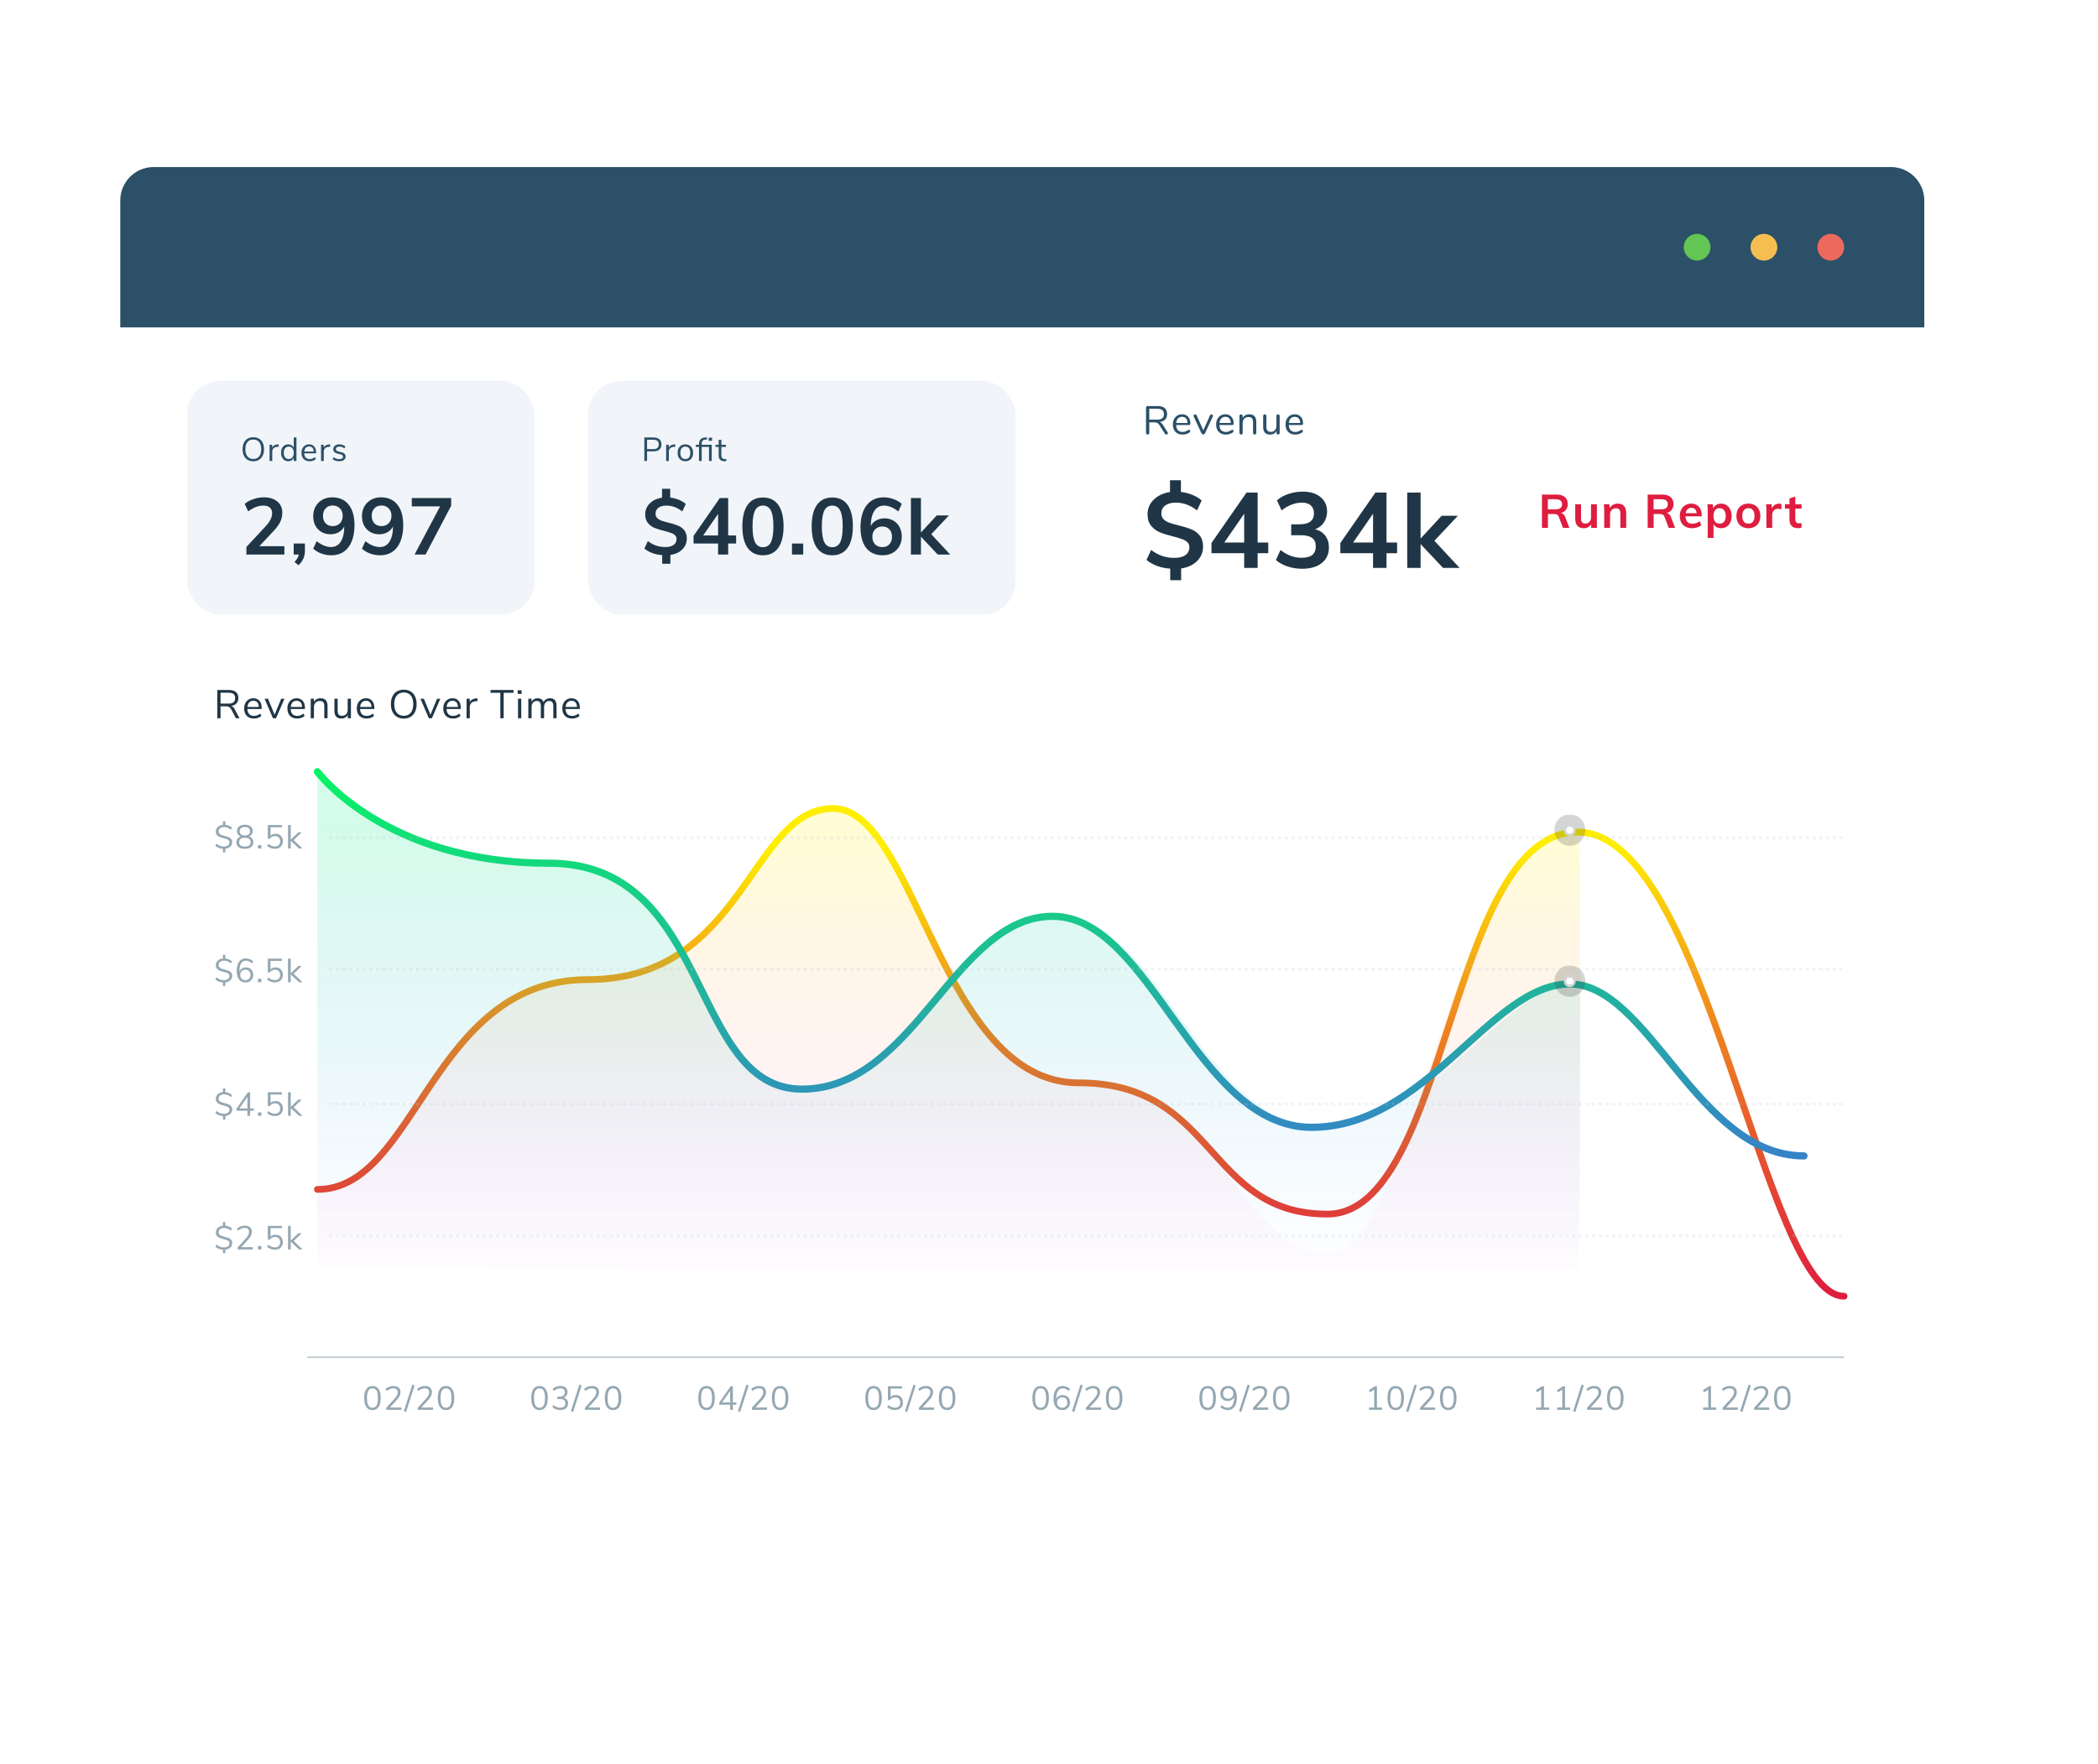 <svg xmlns="http://www.w3.org/2000/svg" width="628" height="528" viewBox="40 0 628 528" fill="none">
    <g filter="url(#filter0_d)">
        <g filter="url(#filter1_d)">
            <rect x="84" y="50" width="540" height="400" rx="10" fill="white"/>
        </g>
        <path d="M84 60C84 54.477 88.477 50 94 50H614C619.523 50 624 54.477 624 60V98H84V60Z" fill="#2B5067"/>
        <circle cx="556" cy="74" r="4" fill="#62C554"/>
        <circle cx="576" cy="74" r="4" fill="#F6BE50"/>
        <circle cx="596" cy="74" r="4" fill="#ED695E"/>
        <rect opacity="0.2" x="104" y="114" width="104" height="70" rx="10" fill="#BBCDE3"/>
        <path d="M123.82 138.08C123.167 138.08 122.597 137.933 122.11 137.64C121.63 137.347 121.26 136.93 121 136.39C120.74 135.85 120.61 135.213 120.61 134.48C120.61 133.74 120.737 133.1 120.99 132.56C121.25 132.013 121.62 131.597 122.1 131.31C122.587 131.017 123.16 130.87 123.82 130.87C124.48 130.87 125.05 131.017 125.53 131.31C126.017 131.597 126.387 132.013 126.64 132.56C126.9 133.1 127.03 133.737 127.03 134.47C127.03 135.203 126.9 135.843 126.64 136.39C126.38 136.93 126.007 137.347 125.52 137.64C125.04 137.933 124.473 138.08 123.82 138.08ZM123.82 137.38C124.567 137.38 125.147 137.13 125.56 136.63C125.98 136.123 126.19 135.403 126.19 134.47C126.19 133.537 125.983 132.82 125.57 132.32C125.157 131.82 124.573 131.57 123.82 131.57C123.073 131.57 122.49 131.823 122.07 132.33C121.657 132.83 121.45 133.543 121.45 134.47C121.45 135.397 121.657 136.113 122.07 136.62C122.49 137.127 123.073 137.38 123.82 137.38ZM131.447 133.71L130.917 133.76C130.417 133.807 130.053 133.963 129.827 134.23C129.607 134.497 129.497 134.827 129.497 135.22V138H128.687V133.13H129.477V133.98C129.75 133.413 130.287 133.097 131.087 133.03L131.377 133.01L131.447 133.71ZM136.734 130.95V138H135.924V137.11C135.778 137.417 135.561 137.653 135.274 137.82C134.994 137.987 134.664 138.07 134.284 138.07C133.858 138.07 133.481 137.963 133.154 137.75C132.828 137.537 132.574 137.24 132.394 136.86C132.214 136.473 132.124 136.027 132.124 135.52C132.124 135.02 132.214 134.58 132.394 134.2C132.574 133.82 132.828 133.527 133.154 133.32C133.481 133.113 133.858 133.01 134.284 133.01C134.664 133.01 134.994 133.093 135.274 133.26C135.561 133.427 135.778 133.663 135.924 133.97V130.95H136.734ZM134.444 137.4C134.918 137.4 135.281 137.24 135.534 136.92C135.794 136.593 135.924 136.133 135.924 135.54C135.924 134.947 135.794 134.49 135.534 134.17C135.281 133.85 134.918 133.69 134.444 133.69C133.971 133.69 133.601 133.85 133.334 134.17C133.074 134.49 132.944 134.94 132.944 135.52C132.944 136.113 133.074 136.577 133.334 136.91C133.601 137.237 133.971 137.4 134.444 137.4ZM142.615 135.69H139.055C139.081 136.257 139.235 136.687 139.515 136.98C139.795 137.267 140.191 137.41 140.705 137.41C141.271 137.41 141.791 137.217 142.265 136.83L142.535 137.42C142.321 137.62 142.048 137.78 141.715 137.9C141.381 138.013 141.041 138.07 140.695 138.07C139.935 138.07 139.335 137.847 138.895 137.4C138.461 136.953 138.245 136.337 138.245 135.55C138.245 135.05 138.341 134.61 138.535 134.23C138.728 133.843 138.998 133.543 139.345 133.33C139.698 133.117 140.098 133.01 140.545 133.01C141.191 133.01 141.698 133.223 142.065 133.65C142.431 134.07 142.615 134.65 142.615 135.39V135.69ZM140.555 133.64C140.128 133.64 139.785 133.773 139.525 134.04C139.271 134.307 139.121 134.683 139.075 135.17H141.905C141.891 134.677 141.768 134.3 141.535 134.04C141.301 133.773 140.975 133.64 140.555 133.64ZM146.868 133.71L146.338 133.76C145.838 133.807 145.475 133.963 145.248 134.23C145.028 134.497 144.918 134.827 144.918 135.22V138H144.108V133.13H144.898V133.98C145.172 133.413 145.708 133.097 146.508 133.03L146.798 133.01L146.868 133.71ZM149.535 138.07C148.715 138.07 148.065 137.86 147.585 137.44L147.855 136.84C148.115 137.047 148.378 137.197 148.645 137.29C148.918 137.377 149.225 137.42 149.565 137.42C149.925 137.42 150.198 137.36 150.385 137.24C150.578 137.113 150.675 136.933 150.675 136.7C150.675 136.507 150.611 136.353 150.485 136.24C150.358 136.127 150.148 136.037 149.855 135.97L149.035 135.78C148.621 135.687 148.305 135.527 148.085 135.3C147.865 135.073 147.755 134.793 147.755 134.46C147.755 134.027 147.925 133.677 148.265 133.41C148.605 133.143 149.058 133.01 149.625 133.01C149.965 133.01 150.288 133.067 150.595 133.18C150.901 133.287 151.158 133.443 151.365 133.65L151.095 134.24C150.648 133.86 150.158 133.67 149.625 133.67C149.285 133.67 149.018 133.737 148.825 133.87C148.638 133.997 148.545 134.177 148.545 134.41C148.545 134.603 148.601 134.76 148.715 134.88C148.835 134.993 149.025 135.08 149.285 135.14L150.115 135.34C150.568 135.447 150.905 135.61 151.125 135.83C151.345 136.043 151.455 136.323 151.455 136.67C151.455 137.097 151.281 137.437 150.935 137.69C150.595 137.943 150.128 138.07 149.535 138.07Z" fill="#2B5067"/>
        <path d="M133.128 163.504V166H121.752V163.72L127.512 157.528C128.184 156.792 128.672 156.12 128.976 155.512C129.296 154.888 129.456 154.272 129.456 153.664C129.456 152.896 129.232 152.32 128.784 151.936C128.352 151.536 127.712 151.336 126.864 151.336C125.344 151.336 123.816 151.92 122.28 153.088L121.248 150.832C121.92 150.24 122.776 149.768 123.816 149.416C124.872 149.048 125.928 148.864 126.984 148.864C128.68 148.864 130.024 149.28 131.016 150.112C132.008 150.944 132.504 152.064 132.504 153.472C132.504 154.448 132.296 155.368 131.88 156.232C131.464 157.08 130.76 158.032 129.768 159.088L125.616 163.504H133.128ZM139.27 162.688V164.872C139.27 165.704 139.126 166.456 138.838 167.128C138.55 167.816 138.062 168.504 137.374 169.192L136.15 168.232C136.902 167.432 137.334 166.688 137.446 166H135.91V162.688H139.27ZM147.415 148.864C149.559 148.864 151.207 149.592 152.359 151.048C153.527 152.488 154.111 154.552 154.111 157.24C154.111 159.096 153.831 160.704 153.271 162.064C152.727 163.408 151.935 164.44 150.895 165.16C149.855 165.864 148.623 166.216 147.199 166.216C146.191 166.216 145.207 166.048 144.247 165.712C143.287 165.36 142.455 164.872 141.751 164.248L142.783 161.992C144.271 163.16 145.703 163.744 147.079 163.744C148.343 163.744 149.311 163.216 149.983 162.16C150.671 161.104 151.031 159.576 151.063 157.576C150.695 158.296 150.143 158.872 149.407 159.304C148.671 159.72 147.847 159.928 146.935 159.928C145.927 159.928 145.031 159.704 144.247 159.256C143.463 158.792 142.847 158.152 142.399 157.336C141.967 156.504 141.751 155.56 141.751 154.504C141.751 153.416 141.991 152.448 142.471 151.6C142.967 150.736 143.639 150.064 144.487 149.584C145.351 149.104 146.327 148.864 147.415 148.864ZM147.583 157.48C148.479 157.48 149.199 157.2 149.743 156.64C150.303 156.064 150.583 155.32 150.583 154.408C150.583 153.48 150.303 152.736 149.743 152.176C149.199 151.6 148.479 151.312 147.583 151.312C146.703 151.312 145.999 151.6 145.471 152.176C144.943 152.736 144.679 153.48 144.679 154.408C144.679 155.336 144.943 156.08 145.471 156.64C145.999 157.2 146.703 157.48 147.583 157.48ZM162.006 148.864C164.15 148.864 165.798 149.592 166.95 151.048C168.118 152.488 168.702 154.552 168.702 157.24C168.702 159.096 168.422 160.704 167.862 162.064C167.318 163.408 166.526 164.44 165.486 165.16C164.446 165.864 163.214 166.216 161.79 166.216C160.782 166.216 159.798 166.048 158.838 165.712C157.878 165.36 157.046 164.872 156.342 164.248L157.374 161.992C158.862 163.16 160.294 163.744 161.67 163.744C162.934 163.744 163.902 163.216 164.574 162.16C165.262 161.104 165.622 159.576 165.654 157.576C165.286 158.296 164.734 158.872 163.998 159.304C163.262 159.72 162.438 159.928 161.526 159.928C160.518 159.928 159.622 159.704 158.838 159.256C158.054 158.792 157.438 158.152 156.99 157.336C156.558 156.504 156.342 155.56 156.342 154.504C156.342 153.416 156.582 152.448 157.062 151.6C157.558 150.736 158.23 150.064 159.078 149.584C159.942 149.104 160.918 148.864 162.006 148.864ZM162.174 157.48C163.07 157.48 163.79 157.2 164.334 156.64C164.894 156.064 165.174 155.32 165.174 154.408C165.174 153.48 164.894 152.736 164.334 152.176C163.79 151.6 163.07 151.312 162.174 151.312C161.294 151.312 160.59 151.6 160.062 152.176C159.534 152.736 159.27 153.48 159.27 154.408C159.27 155.336 159.534 156.08 160.062 156.64C160.59 157.2 161.294 157.48 162.174 157.48ZM171.268 149.08H183.052V151.384L175.372 166H172.084L179.74 151.576H171.268V149.08Z" fill="#203646"/>
        <rect opacity="0.2" x="224" y="114" width="128" height="70" rx="10" fill="#BBCDE3"/>
        <path d="M517.76 158H515.856L514.582 154.682C514.47 154.374 514.297 154.159 514.064 154.038C513.831 153.917 513.527 153.856 513.154 153.856H511.348V158H509.556V148.032H513.826C514.955 148.032 515.814 148.279 516.402 148.774C516.99 149.269 517.284 149.978 517.284 150.902C517.284 151.565 517.107 152.129 516.752 152.596C516.407 153.053 515.912 153.38 515.268 153.576C515.856 153.697 516.281 154.108 516.542 154.808L517.76 158ZM513.574 152.456C514.255 152.456 514.759 152.33 515.086 152.078C515.413 151.826 515.576 151.443 515.576 150.93C515.576 150.426 515.413 150.053 515.086 149.81C514.769 149.558 514.265 149.432 513.574 149.432H511.32V152.456H513.574ZM526 150.93V158H524.292V156.908C524.068 157.3 523.77 157.599 523.396 157.804C523.023 158.009 522.594 158.112 522.108 158.112C520.382 158.112 519.518 157.141 519.518 155.2V150.93H521.254V155.214C521.254 155.727 521.357 156.105 521.562 156.348C521.777 156.591 522.104 156.712 522.542 156.712C523.056 156.712 523.466 156.544 523.774 156.208C524.082 155.872 524.236 155.424 524.236 154.864V150.93H526ZM532.246 150.748C533.935 150.748 534.78 151.719 534.78 153.66V158H533.03V153.744C533.03 153.184 532.923 152.778 532.708 152.526C532.493 152.265 532.162 152.134 531.714 152.134C531.182 152.134 530.753 152.307 530.426 152.652C530.099 152.988 529.936 153.436 529.936 153.996V158H528.2V152.932C528.2 152.185 528.163 151.518 528.088 150.93H529.726L529.852 152.092C530.095 151.663 530.421 151.331 530.832 151.098C531.252 150.865 531.723 150.748 532.246 150.748ZM549.407 158H547.503L546.229 154.682C546.117 154.374 545.945 154.159 545.711 154.038C545.478 153.917 545.175 153.856 544.801 153.856H542.995V158H541.203V148.032H545.473C546.603 148.032 547.461 148.279 548.049 148.774C548.637 149.269 548.931 149.978 548.931 150.902C548.931 151.565 548.754 152.129 548.399 152.596C548.054 153.053 547.559 153.38 546.915 153.576C547.503 153.697 547.928 154.108 548.189 154.808L549.407 158ZM545.221 152.456C545.903 152.456 546.407 152.33 546.733 152.078C547.06 151.826 547.223 151.443 547.223 150.93C547.223 150.426 547.06 150.053 546.733 149.81C546.416 149.558 545.912 149.432 545.221 149.432H542.967V152.456H545.221ZM557.395 154.556H552.523C552.561 155.312 552.747 155.872 553.083 156.236C553.429 156.591 553.937 156.768 554.609 156.768C555.384 156.768 556.103 156.516 556.765 156.012L557.269 157.216C556.933 157.487 556.518 157.706 556.023 157.874C555.538 158.033 555.043 158.112 554.539 158.112C553.382 158.112 552.472 157.785 551.809 157.132C551.147 156.479 550.815 155.583 550.815 154.444C550.815 153.725 550.96 153.086 551.249 152.526C551.539 151.966 551.945 151.532 552.467 151.224C552.99 150.907 553.583 150.748 554.245 150.748C555.216 150.748 555.981 151.065 556.541 151.7C557.111 152.325 557.395 153.189 557.395 154.29V154.556ZM554.287 152.008C553.821 152.008 553.438 152.148 553.139 152.428C552.85 152.699 552.663 153.095 552.579 153.618H555.869C555.813 153.086 555.65 152.685 555.379 152.414C555.118 152.143 554.754 152.008 554.287 152.008ZM563.209 150.748C563.816 150.748 564.353 150.907 564.819 151.224C565.295 151.532 565.664 151.971 565.925 152.54C566.196 153.1 566.331 153.744 566.331 154.472C566.331 155.2 566.201 155.839 565.939 156.39C565.678 156.941 565.309 157.365 564.833 157.664C564.367 157.963 563.825 158.112 563.209 158.112C562.696 158.112 562.239 158.005 561.837 157.79C561.436 157.566 561.128 157.258 560.913 156.866V161.024H559.177V152.932C559.177 152.185 559.14 151.518 559.065 150.93H560.703L560.843 152.148C561.03 151.709 561.333 151.369 561.753 151.126C562.173 150.874 562.659 150.748 563.209 150.748ZM562.733 156.74C563.321 156.74 563.774 156.544 564.091 156.152C564.409 155.76 564.567 155.2 564.567 154.472C564.567 153.735 564.409 153.161 564.091 152.75C563.774 152.33 563.326 152.12 562.747 152.12C562.15 152.12 561.693 152.321 561.375 152.722C561.058 153.123 560.899 153.697 560.899 154.444C560.899 155.181 561.058 155.751 561.375 156.152C561.693 156.544 562.145 156.74 562.733 156.74ZM571.365 158.112C570.646 158.112 570.012 157.963 569.461 157.664C568.92 157.365 568.5 156.941 568.201 156.39C567.912 155.83 567.767 155.177 567.767 154.43C567.767 153.683 567.912 153.035 568.201 152.484C568.5 151.924 568.92 151.495 569.461 151.196C570.012 150.897 570.646 150.748 571.365 150.748C572.074 150.748 572.7 150.897 573.241 151.196C573.782 151.495 574.198 151.924 574.487 152.484C574.786 153.035 574.935 153.683 574.935 154.43C574.935 155.177 574.786 155.83 574.487 156.39C574.198 156.941 573.782 157.365 573.241 157.664C572.7 157.963 572.074 158.112 571.365 158.112ZM571.351 156.74C571.948 156.74 572.401 156.549 572.709 156.166C573.026 155.774 573.185 155.195 573.185 154.43C573.185 153.674 573.026 153.1 572.709 152.708C572.392 152.307 571.944 152.106 571.365 152.106C570.777 152.106 570.324 152.307 570.007 152.708C569.69 153.1 569.531 153.674 569.531 154.43C569.531 155.195 569.685 155.774 569.993 156.166C570.31 156.549 570.763 156.74 571.351 156.74ZM580.552 150.762C580.823 150.762 581.056 150.799 581.252 150.874L581.238 152.47C580.94 152.349 580.632 152.288 580.314 152.288C579.717 152.288 579.26 152.461 578.942 152.806C578.634 153.151 578.48 153.609 578.48 154.178V158H576.744V152.932C576.744 152.185 576.707 151.518 576.632 150.93H578.27L578.41 152.176C578.588 151.719 578.868 151.369 579.25 151.126C579.633 150.883 580.067 150.762 580.552 150.762ZM585.395 152.246V155.41C585.395 156.241 585.783 156.656 586.557 156.656C586.772 156.656 587.005 156.619 587.257 156.544V157.93C586.949 158.042 586.576 158.098 586.137 158.098C585.335 158.098 584.719 157.874 584.289 157.426C583.86 156.978 583.645 156.334 583.645 155.494V152.246H582.287V150.93H583.645V149.208L585.395 148.62V150.93H587.271V152.246H585.395Z" fill="#DE1D3F"/>
        <path d="M240.87 130.95H243.66C244.4 130.95 244.973 131.13 245.38 131.49C245.793 131.85 246 132.36 246 133.02C246 133.68 245.793 134.193 245.38 134.56C244.967 134.927 244.393 135.11 243.66 135.11H241.69V138H240.87V130.95ZM243.58 134.43C244.653 134.43 245.19 133.96 245.19 133.02C245.19 132.093 244.653 131.63 243.58 131.63H241.69V134.43H243.58ZM250.158 133.71L249.628 133.76C249.128 133.807 248.764 133.963 248.538 134.23C248.318 134.497 248.208 134.827 248.208 135.22V138H247.398V133.13H248.188V133.98C248.461 133.413 248.998 133.097 249.798 133.03L250.088 133.01L250.158 133.71ZM253.145 138.07C252.685 138.07 252.279 137.967 251.925 137.76C251.579 137.553 251.309 137.26 251.115 136.88C250.929 136.493 250.835 136.047 250.835 135.54C250.835 135.033 250.929 134.59 251.115 134.21C251.309 133.823 251.579 133.527 251.925 133.32C252.279 133.113 252.685 133.01 253.145 133.01C253.605 133.01 254.012 133.113 254.365 133.32C254.719 133.527 254.989 133.823 255.175 134.21C255.369 134.59 255.465 135.033 255.465 135.54C255.465 136.047 255.369 136.493 255.175 136.88C254.989 137.26 254.719 137.553 254.365 137.76C254.012 137.967 253.605 138.07 253.145 138.07ZM253.145 137.4C253.625 137.4 253.992 137.243 254.245 136.93C254.505 136.61 254.635 136.147 254.635 135.54C254.635 134.947 254.505 134.49 254.245 134.17C253.985 133.843 253.619 133.68 253.145 133.68C252.672 133.68 252.305 133.843 252.045 134.17C251.785 134.49 251.655 134.947 251.655 135.54C251.655 136.14 251.782 136.6 252.035 136.92C252.295 137.24 252.665 137.4 253.145 137.4ZM258.042 133.13H261.042V138H260.232V133.77H258.042V138H257.232V133.77H256.282V133.13H257.232V132.97C257.232 132.317 257.396 131.823 257.722 131.49C258.049 131.157 258.549 130.973 259.222 130.94L259.592 130.92L259.642 131.55L259.182 131.58C258.782 131.607 258.492 131.723 258.312 131.93C258.132 132.137 258.042 132.447 258.042 132.86V133.13ZM260.142 131.01H261.142V131.94H260.142V131.01ZM264.988 137.42C265.135 137.42 265.282 137.41 265.428 137.39L265.388 138.03C265.235 138.057 265.068 138.07 264.888 138.07C264.302 138.07 263.858 137.917 263.558 137.61C263.265 137.303 263.118 136.877 263.118 136.33V133.77H262.168V133.13H263.118V131.65H263.928V133.13H265.308V133.77H263.928V136.27C263.928 137.037 264.282 137.42 264.988 137.42Z" fill="#2B5067"/>
        <path d="M253.584 161.2C253.584 162.48 253.136 163.568 252.24 164.464C251.344 165.344 250.152 165.896 248.664 166.12V168.76H246.216V166.168C245.144 166.088 244.152 165.88 243.24 165.544C242.344 165.208 241.56 164.76 240.888 164.2L241.92 161.968C242.736 162.576 243.56 163.024 244.392 163.312C245.24 163.6 246.152 163.744 247.128 163.744C248.216 163.744 249.048 163.536 249.624 163.12C250.216 162.704 250.512 162.104 250.512 161.32C250.512 160.856 250.352 160.48 250.032 160.192C249.712 159.904 249.312 159.68 248.832 159.52C248.368 159.344 247.704 159.144 246.84 158.92C245.624 158.616 244.64 158.312 243.888 158.008C243.136 157.688 242.488 157.208 241.944 156.568C241.4 155.912 241.128 155.04 241.128 153.952C241.128 152.672 241.592 151.576 242.52 150.664C243.464 149.752 244.68 149.184 246.168 148.96V146.32H248.616V148.936C249.528 149.048 250.392 149.272 251.208 149.608C252.04 149.944 252.728 150.36 253.272 150.856L252.24 153.088C250.752 151.92 249.16 151.336 247.464 151.336C246.472 151.336 245.68 151.552 245.088 151.984C244.512 152.416 244.224 153.016 244.224 153.784C244.224 154.312 244.392 154.744 244.728 155.08C245.064 155.4 245.488 155.656 246 155.848C246.528 156.04 247.232 156.24 248.112 156.448C249.28 156.736 250.224 157.032 250.944 157.336C251.68 157.624 252.304 158.08 252.816 158.704C253.328 159.328 253.584 160.16 253.584 161.2ZM268.343 160.288V162.688H265.967V166H262.943V162.688H255.599V160.408L263.471 149.08H265.967V160.288H268.343ZM258.479 160.288H262.943V153.832L258.479 160.288ZM276.381 166.216C274.381 166.216 272.853 165.48 271.797 164.008C270.741 162.52 270.213 160.36 270.213 157.528C270.213 154.728 270.741 152.592 271.797 151.12C272.853 149.648 274.381 148.912 276.381 148.912C278.381 148.912 279.909 149.648 280.965 151.12C282.021 152.592 282.549 154.728 282.549 157.528C282.549 160.344 282.021 162.496 280.965 163.984C279.909 165.472 278.381 166.216 276.381 166.216ZM276.381 163.792C277.469 163.792 278.261 163.296 278.757 162.304C279.253 161.296 279.501 159.704 279.501 157.528C279.501 155.368 279.253 153.8 278.757 152.824C278.261 151.832 277.469 151.336 276.381 151.336C275.293 151.336 274.501 151.832 274.005 152.824C273.509 153.8 273.261 155.368 273.261 157.528C273.261 159.704 273.509 161.296 274.005 162.304C274.501 163.296 275.293 163.792 276.381 163.792ZM285.068 162.688H288.428V166H285.068V162.688ZM297.125 166.216C295.125 166.216 293.597 165.48 292.541 164.008C291.485 162.52 290.957 160.36 290.957 157.528C290.957 154.728 291.485 152.592 292.541 151.12C293.597 149.648 295.125 148.912 297.125 148.912C299.125 148.912 300.653 149.648 301.709 151.12C302.765 152.592 303.293 154.728 303.293 157.528C303.293 160.344 302.765 162.496 301.709 163.984C300.653 165.472 299.125 166.216 297.125 166.216ZM297.125 163.792C298.213 163.792 299.005 163.296 299.501 162.304C299.997 161.296 300.245 159.704 300.245 157.528C300.245 155.368 299.997 153.8 299.501 152.824C299.005 151.832 298.213 151.336 297.125 151.336C296.037 151.336 295.245 151.832 294.749 152.824C294.253 153.8 294.005 155.368 294.005 157.528C294.005 159.704 294.253 161.296 294.749 162.304C295.245 163.296 296.037 163.792 297.125 163.792ZM312.772 155.152C313.764 155.152 314.652 155.384 315.436 155.848C316.22 156.296 316.828 156.936 317.26 157.768C317.708 158.584 317.932 159.52 317.932 160.576C317.932 161.664 317.692 162.64 317.212 163.504C316.732 164.352 316.06 165.016 315.196 165.496C314.332 165.976 313.356 166.216 312.268 166.216C310.124 166.216 308.468 165.496 307.3 164.056C306.148 162.6 305.572 160.528 305.572 157.84C305.572 155.984 305.844 154.384 306.388 153.04C306.948 151.68 307.748 150.648 308.788 149.944C309.828 149.224 311.06 148.864 312.484 148.864C313.492 148.864 314.476 149.04 315.436 149.392C316.396 149.728 317.228 150.208 317.932 150.832L316.9 153.088C315.412 151.92 313.98 151.336 312.604 151.336C311.372 151.336 310.412 151.864 309.724 152.92C309.036 153.96 308.676 155.472 308.644 157.456C309.012 156.736 309.564 156.176 310.3 155.776C311.036 155.36 311.86 155.152 312.772 155.152ZM312.124 163.768C313.004 163.768 313.7 163.488 314.212 162.928C314.74 162.368 315.004 161.616 315.004 160.672C315.004 159.744 314.74 159 314.212 158.44C313.684 157.88 312.98 157.6 312.1 157.6C311.22 157.6 310.5 157.888 309.94 158.464C309.396 159.024 309.124 159.76 309.124 160.672C309.124 161.6 309.396 162.352 309.94 162.928C310.5 163.488 311.228 163.768 312.124 163.768ZM332.426 166H328.706L323.666 160.648V166H320.666V149.08H323.666V159.4L328.394 154.288H332.042L326.762 159.904L332.426 166Z" fill="#203646"/>
        <g filter="url(#filter2_d)">
            <rect x="368" y="106" width="136" height="82" rx="10" fill="white"/>
        </g>
        <path d="M397.5 129.388C397.556 129.476 397.584 129.568 397.584 129.664C397.584 129.784 397.536 129.884 397.44 129.964C397.352 130.036 397.248 130.072 397.128 130.072C396.944 130.072 396.8 129.992 396.696 129.832L395.088 127.288C394.88 126.96 394.664 126.736 394.44 126.616C394.216 126.488 393.912 126.424 393.528 126.424H392.016V129.556C392.016 129.708 391.972 129.832 391.884 129.928C391.796 130.016 391.68 130.06 391.536 130.06C391.384 130.06 391.264 130.016 391.176 129.928C391.088 129.832 391.044 129.708 391.044 129.556V122.02C391.044 121.876 391.088 121.76 391.176 121.672C391.272 121.584 391.396 121.54 391.548 121.54H394.524C395.444 121.54 396.144 121.744 396.624 122.152C397.112 122.56 397.356 123.16 397.356 123.952C397.356 124.624 397.16 125.164 396.768 125.572C396.384 125.98 395.832 126.228 395.112 126.316C395.312 126.38 395.492 126.484 395.652 126.628C395.812 126.772 395.972 126.972 396.132 127.228L397.5 129.388ZM394.44 125.608C395.096 125.608 395.584 125.472 395.904 125.2C396.232 124.928 396.396 124.516 396.396 123.964C396.396 123.42 396.236 123.016 395.916 122.752C395.596 122.488 395.104 122.356 394.44 122.356H392.016V125.608H394.44ZM403.951 128.644C404.039 128.644 404.115 128.68 404.179 128.752C404.243 128.824 404.275 128.916 404.275 129.028C404.275 129.228 404.135 129.412 403.855 129.58C403.567 129.748 403.263 129.876 402.943 129.964C402.623 130.044 402.311 130.084 402.007 130.084C401.103 130.084 400.387 129.816 399.859 129.28C399.339 128.744 399.079 128.004 399.079 127.06C399.079 126.46 399.195 125.932 399.427 125.476C399.659 125.012 399.983 124.652 400.399 124.396C400.823 124.14 401.303 124.012 401.839 124.012C402.599 124.012 403.203 124.26 403.651 124.756C404.099 125.252 404.323 125.924 404.323 126.772C404.323 126.932 404.291 127.048 404.227 127.12C404.163 127.192 404.059 127.228 403.915 127.228H400.051C400.123 128.604 400.775 129.292 402.007 129.292C402.319 129.292 402.587 129.252 402.811 129.172C403.035 129.084 403.275 128.968 403.531 128.824C403.739 128.704 403.879 128.644 403.951 128.644ZM401.851 124.768C401.339 124.768 400.927 124.928 400.615 125.248C400.311 125.568 400.131 126.02 400.075 126.604H403.471C403.455 126.012 403.307 125.56 403.027 125.248C402.747 124.928 402.355 124.768 401.851 124.768ZM410.196 124.336C410.284 124.144 410.424 124.048 410.616 124.048C410.736 124.048 410.844 124.088 410.94 124.168C411.036 124.248 411.084 124.348 411.084 124.468C411.084 124.54 411.068 124.604 411.036 124.66L408.696 129.7C408.648 129.804 408.576 129.888 408.48 129.952C408.384 130.008 408.28 130.036 408.168 130.036C408.064 130.036 407.964 130.008 407.868 129.952C407.772 129.888 407.696 129.804 407.64 129.7L405.312 124.66C405.28 124.604 405.264 124.544 405.264 124.48C405.264 124.36 405.316 124.256 405.42 124.168C405.532 124.08 405.652 124.036 405.78 124.036C405.86 124.036 405.936 124.06 406.008 124.108C406.088 124.156 406.148 124.224 406.188 124.312L408.192 128.812L410.196 124.336ZM416.902 128.644C416.99 128.644 417.066 128.68 417.13 128.752C417.194 128.824 417.226 128.916 417.226 129.028C417.226 129.228 417.086 129.412 416.806 129.58C416.518 129.748 416.214 129.876 415.894 129.964C415.574 130.044 415.262 130.084 414.958 130.084C414.054 130.084 413.338 129.816 412.81 129.28C412.29 128.744 412.03 128.004 412.03 127.06C412.03 126.46 412.146 125.932 412.378 125.476C412.61 125.012 412.934 124.652 413.35 124.396C413.774 124.14 414.254 124.012 414.79 124.012C415.55 124.012 416.154 124.26 416.602 124.756C417.05 125.252 417.274 125.924 417.274 126.772C417.274 126.932 417.242 127.048 417.178 127.12C417.114 127.192 417.01 127.228 416.866 127.228H413.002C413.074 128.604 413.726 129.292 414.958 129.292C415.27 129.292 415.538 129.252 415.762 129.172C415.986 129.084 416.226 128.968 416.482 128.824C416.69 128.704 416.83 128.644 416.902 128.644ZM414.802 124.768C414.29 124.768 413.878 124.928 413.566 125.248C413.262 125.568 413.082 126.02 413.026 126.604H416.422C416.406 126.012 416.258 125.56 415.978 125.248C415.698 124.928 415.306 124.768 414.802 124.768ZM421.946 124.012C423.346 124.012 424.046 124.784 424.046 126.328V129.58C424.046 129.732 424.002 129.852 423.914 129.94C423.834 130.02 423.718 130.06 423.566 130.06C423.414 130.06 423.294 130.02 423.206 129.94C423.118 129.852 423.074 129.732 423.074 129.58V126.388C423.074 125.844 422.966 125.448 422.75 125.2C422.542 124.952 422.206 124.828 421.742 124.828C421.206 124.828 420.778 124.992 420.458 125.32C420.138 125.648 419.978 126.092 419.978 126.652V129.58C419.978 129.732 419.934 129.852 419.846 129.94C419.766 130.02 419.65 130.06 419.498 130.06C419.346 130.06 419.226 130.02 419.138 129.94C419.05 129.852 419.006 129.732 419.006 129.58V124.516C419.006 124.372 419.05 124.256 419.138 124.168C419.226 124.08 419.346 124.036 419.498 124.036C419.642 124.036 419.754 124.08 419.834 124.168C419.922 124.256 419.966 124.368 419.966 124.504V125.116C420.158 124.756 420.426 124.484 420.77 124.3C421.114 124.108 421.506 124.012 421.946 124.012ZM430.567 124.036C430.719 124.036 430.835 124.08 430.915 124.168C431.003 124.256 431.047 124.372 431.047 124.516V129.592C431.047 129.728 431.003 129.84 430.915 129.928C430.835 130.016 430.719 130.06 430.567 130.06C430.423 130.06 430.307 130.02 430.219 129.94C430.139 129.852 430.099 129.74 430.099 129.604V129.004C429.915 129.356 429.655 129.624 429.319 129.808C428.991 129.992 428.619 130.084 428.203 130.084C427.507 130.084 426.983 129.892 426.631 129.508C426.279 129.116 426.103 128.54 426.103 127.78V124.516C426.103 124.372 426.147 124.256 426.235 124.168C426.323 124.08 426.443 124.036 426.595 124.036C426.747 124.036 426.863 124.08 426.943 124.168C427.031 124.256 427.075 124.372 427.075 124.516V127.756C427.075 128.276 427.179 128.66 427.387 128.908C427.595 129.148 427.923 129.268 428.371 129.268C428.883 129.268 429.295 129.104 429.607 128.776C429.919 128.44 430.075 128 430.075 127.456V124.516C430.075 124.372 430.119 124.256 430.207 124.168C430.295 124.08 430.415 124.036 430.567 124.036ZM437.677 128.644C437.765 128.644 437.841 128.68 437.905 128.752C437.969 128.824 438.001 128.916 438.001 129.028C438.001 129.228 437.861 129.412 437.581 129.58C437.293 129.748 436.989 129.876 436.669 129.964C436.349 130.044 436.037 130.084 435.733 130.084C434.829 130.084 434.113 129.816 433.585 129.28C433.065 128.744 432.805 128.004 432.805 127.06C432.805 126.46 432.921 125.932 433.153 125.476C433.385 125.012 433.709 124.652 434.125 124.396C434.549 124.14 435.029 124.012 435.565 124.012C436.325 124.012 436.929 124.26 437.377 124.756C437.825 125.252 438.049 125.924 438.049 126.772C438.049 126.932 438.017 127.048 437.953 127.12C437.889 127.192 437.785 127.228 437.641 127.228H433.777C433.849 128.604 434.501 129.292 435.733 129.292C436.045 129.292 436.313 129.252 436.537 129.172C436.761 129.084 437.001 128.968 437.257 128.824C437.465 128.704 437.605 128.644 437.677 128.644ZM435.577 124.768C435.065 124.768 434.653 124.928 434.341 125.248C434.037 125.568 433.857 126.02 433.801 126.604H437.197C437.181 126.012 437.033 125.56 436.753 125.248C436.473 124.928 436.081 124.768 435.577 124.768Z" fill="#2B5067"/>
        <path d="M408.112 163.6C408.112 165.307 407.515 166.757 406.32 167.952C405.125 169.125 403.536 169.861 401.552 170.16V173.68H398.288V170.224C396.859 170.117 395.536 169.84 394.32 169.392C393.125 168.944 392.08 168.347 391.184 167.6L392.56 164.624C393.648 165.435 394.747 166.032 395.856 166.416C396.987 166.8 398.203 166.992 399.504 166.992C400.955 166.992 402.064 166.715 402.832 166.16C403.621 165.605 404.016 164.805 404.016 163.76C404.016 163.141 403.803 162.64 403.376 162.256C402.949 161.872 402.416 161.573 401.776 161.36C401.157 161.125 400.272 160.859 399.12 160.56C397.499 160.155 396.187 159.749 395.184 159.344C394.181 158.917 393.317 158.277 392.592 157.424C391.867 156.549 391.504 155.387 391.504 153.936C391.504 152.229 392.123 150.768 393.36 149.552C394.619 148.336 396.24 147.579 398.224 147.28V143.76H401.488V147.248C402.704 147.397 403.856 147.696 404.944 148.144C406.053 148.592 406.971 149.147 407.696 149.808L406.32 152.784C404.336 151.227 402.213 150.448 399.952 150.448C398.629 150.448 397.573 150.736 396.784 151.312C396.016 151.888 395.632 152.688 395.632 153.712C395.632 154.416 395.856 154.992 396.304 155.44C396.752 155.867 397.317 156.208 398 156.464C398.704 156.72 399.643 156.987 400.816 157.264C402.373 157.648 403.632 158.043 404.592 158.448C405.573 158.832 406.405 159.44 407.088 160.272C407.771 161.104 408.112 162.213 408.112 163.6ZM427.624 162.384V165.584H424.456V170H420.424V165.584H410.632V162.544L421.128 147.44H424.456V162.384H427.624ZM414.472 162.384H420.424V153.776L414.472 162.384ZM441.663 158.416C442.986 158.757 443.999 159.408 444.703 160.368C445.428 161.307 445.791 162.48 445.791 163.888C445.791 165.851 445.066 167.408 443.615 168.56C442.186 169.691 440.234 170.256 437.759 170.256C436.244 170.256 434.783 170.021 433.375 169.552C431.988 169.083 430.836 168.443 429.919 167.632L431.295 164.624C433.258 166.181 435.359 166.96 437.599 166.96C439.028 166.96 440.095 166.683 440.799 166.128C441.503 165.552 441.855 164.688 441.855 163.536C441.855 162.405 441.492 161.573 440.767 161.04C440.063 160.485 438.964 160.208 437.471 160.208H434.495V156.944H436.927C439.85 156.944 441.311 155.845 441.311 153.648C441.311 152.624 440.991 151.835 440.351 151.28C439.732 150.725 438.847 150.448 437.695 150.448C436.692 150.448 435.668 150.651 434.623 151.056C433.599 151.44 432.596 152.016 431.615 152.784L430.239 149.776C431.135 148.965 432.276 148.325 433.663 147.856C435.071 147.387 436.5 147.152 437.951 147.152C440.17 147.152 441.94 147.696 443.263 148.784C444.586 149.851 445.247 151.301 445.247 153.136C445.226 154.395 444.895 155.493 444.255 156.432C443.636 157.349 442.772 158.011 441.663 158.416ZM466.198 162.384V165.584H463.031V170H458.998V165.584H449.206V162.544L459.702 147.44H463.031V162.384H466.198ZM453.046 162.384H458.998V153.776L453.046 162.384ZM484.91 170H479.95L473.23 162.864V170H469.23V147.44H473.23V161.2L479.534 154.384H484.398L477.358 161.872L484.91 170Z" fill="#203646"/>
    </g>
    <path opacity="0.16" fill-rule="evenodd" clip-rule="evenodd" d="M135 355.856C164.81 355.856 168.983 293.147 215.961 293.147C262.938 293.147 264.66 242 289.456 242C314.253 242 321.601 324.002 362.952 324.002C404.303 324.002 411.101 375.285 437.434 375.285C463.767 375.285 473.691 249.056 512.409 249.056C513.739 249.056 512.409 386 512.409 386L135 378.622" fill="url(#paint0_linear)"/>
    <path d="M135 356.026C164.798 356.026 168.97 293.223 215.929 293.223C262.887 293.223 264.608 242 289.395 242C314.182 242 321.527 324.124 362.861 324.124C404.195 324.124 400.868 363.417 437.314 363.417C473.759 363.417 473.557 249.066 512.259 249.066C550.961 249.066 567.88 388 592 388" stroke="url(#paint1_linear)" stroke-width="2.01" stroke-linecap="round" stroke-linejoin="round"/>
    <path opacity="0.17" fill-rule="evenodd" clip-rule="evenodd" d="M513 294.315C489.11 294.315 469.945 337.06 435.081 337.06C400.217 337.06 386.574 274.124 356.933 274.124C327.291 274.124 315.484 325.67 281.294 325.67C247.103 325.67 254.356 258.287 204.913 258.287C155.47 258.287 135 231 135 231V379H513" fill="url(#paint2_linear)"/>
    <path d="M580 346C548.141 346 533.539 294.542 509.849 294.542C486.158 294.542 467.153 337.44 432.58 337.44C398.006 337.44 384.477 274.279 355.082 274.279C325.688 274.279 313.98 326.009 280.074 326.009C246.169 326.009 253.361 258.385 204.33 258.385C155.299 258.385 135 231 135 231" stroke="url(#paint3_linear)" stroke-width="2.153" stroke-linecap="round" stroke-linejoin="round"/>
    <g filter="url(#filter3_d)">
        <mask id="path-20-outside-1" maskUnits="userSpaceOnUse" x="505.11" y="288.857" width="10" height="10" fill="black">
            <rect fill="white" x="505.11" y="288.857" width="10" height="10"/>
            <path fill-rule="evenodd" clip-rule="evenodd" d="M509.884 295.503C510.863 295.503 511.657 294.687 511.657 293.68C511.657 292.673 510.863 291.857 509.884 291.857C508.904 291.857 508.11 292.673 508.11 293.68C508.11 294.687 508.904 295.503 509.884 295.503Z"/>
        </mask>
        <path fill-rule="evenodd" clip-rule="evenodd" d="M509.884 295.503C510.863 295.503 511.657 294.687 511.657 293.68C511.657 292.673 510.863 291.857 509.884 291.857C508.904 291.857 508.11 292.673 508.11 293.68C508.11 294.687 508.904 295.503 509.884 295.503Z" fill="white"/>
        <path d="M508.786 293.68C508.786 293.176 509.204 292.632 509.884 292.632V298.374C512.523 298.374 514.528 296.197 514.528 293.68H508.786ZM509.884 294.728C509.204 294.728 508.786 294.184 508.786 293.68H514.528C514.528 291.162 512.523 288.986 509.884 288.986V294.728ZM510.981 293.68C510.981 294.184 510.563 294.728 509.884 294.728V288.986C507.245 288.986 505.239 291.162 505.239 293.68H510.981ZM509.884 292.632C510.563 292.632 510.981 293.176 510.981 293.68H505.239C505.239 296.197 507.245 298.374 509.884 298.374V292.632Z" fill="#292D31" fill-opacity="0.2" mask="url(#path-20-outside-1)"/>
        <mask id="path-22-outside-2" maskUnits="userSpaceOnUse" x="505.11" y="243.646" width="10" height="10" fill="black">
            <rect fill="white" x="505.11" y="243.646" width="10" height="10"/>
            <path fill-rule="evenodd" clip-rule="evenodd" d="M509.884 250.292C510.863 250.292 511.657 249.476 511.657 248.469C511.657 247.462 510.863 246.646 509.884 246.646C508.904 246.646 508.11 247.462 508.11 248.469C508.11 249.476 508.904 250.292 509.884 250.292Z"/>
        </mask>
        <path fill-rule="evenodd" clip-rule="evenodd" d="M509.884 250.292C510.863 250.292 511.657 249.476 511.657 248.469C511.657 247.462 510.863 246.646 509.884 246.646C508.904 246.646 508.11 247.462 508.11 248.469C508.11 249.476 508.904 250.292 509.884 250.292Z" fill="white"/>
        <path d="M508.786 248.469C508.786 247.965 509.204 247.421 509.884 247.421V253.163C512.523 253.163 514.528 250.987 514.528 248.469H508.786ZM509.884 249.517C509.204 249.517 508.786 248.973 508.786 248.469H514.528C514.528 245.951 512.523 243.775 509.884 243.775V249.517ZM510.981 248.469C510.981 248.973 510.563 249.517 509.884 249.517V243.775C507.245 243.775 505.239 245.951 505.239 248.469H510.981ZM509.884 247.421C510.563 247.421 510.981 247.965 510.981 248.469H505.239C505.239 250.987 507.245 253.163 509.884 253.163V247.421Z" fill="#292D31" fill-opacity="0.2" mask="url(#path-22-outside-2)"/>
    </g>
    <rect opacity="0.2" x="138.418" y="369.649" width="453.358" height="0.447" stroke="#B9C7D9" stroke-width="0.447" stroke-dasharray="1 1"/>
    <rect opacity="0.2" x="138.418" y="330.27" width="453.358" height="0.447" stroke="#B9C7D9" stroke-width="0.447" stroke-dasharray="1 1"/>
    <rect opacity="0.2" x="138.418" y="289.891" width="453.358" height="0.447" stroke="#B9C7D9" stroke-width="0.447" stroke-dasharray="1 1"/>
    <rect opacity="0.2" x="138.418" y="250.511" width="453.358" height="0.447" stroke="#B9C7D9" stroke-width="0.447" stroke-dasharray="1 1"/>
    <path d="M111.704 215H110.624L109.184 212.288C109.008 211.96 108.8 211.736 108.56 211.616C108.328 211.488 108.008 211.424 107.6 211.424H106.016V215H105.044V206.54H108.524C109.444 206.54 110.144 206.744 110.624 207.152C111.112 207.56 111.356 208.16 111.356 208.952C111.356 209.608 111.168 210.14 110.792 210.548C110.424 210.948 109.896 211.2 109.208 211.304C109.424 211.368 109.612 211.476 109.772 211.628C109.94 211.78 110.092 211.984 110.228 212.24L111.704 215ZM108.44 210.608C109.096 210.608 109.584 210.472 109.904 210.2C110.232 209.928 110.396 209.516 110.396 208.964C110.396 208.42 110.236 208.016 109.916 207.752C109.596 207.488 109.104 207.356 108.44 207.356H106.016V210.608H108.44ZM118.323 212.228H114.051C114.083 212.908 114.267 213.424 114.603 213.776C114.939 214.12 115.415 214.292 116.031 214.292C116.711 214.292 117.335 214.06 117.903 213.596L118.227 214.304C117.971 214.544 117.643 214.736 117.243 214.88C116.843 215.016 116.435 215.084 116.019 215.084C115.107 215.084 114.387 214.816 113.859 214.28C113.339 213.744 113.079 213.004 113.079 212.06C113.079 211.46 113.195 210.932 113.427 210.476C113.659 210.012 113.983 209.652 114.399 209.396C114.823 209.14 115.303 209.012 115.839 209.012C116.615 209.012 117.223 209.268 117.663 209.78C118.103 210.284 118.323 210.98 118.323 211.868V212.228ZM115.851 209.768C115.339 209.768 114.927 209.928 114.615 210.248C114.311 210.568 114.131 211.02 114.075 211.604H117.471C117.455 211.012 117.307 210.56 117.027 210.248C116.747 209.928 116.355 209.768 115.851 209.768ZM124.172 209.168H125.144L122.624 215H121.712L119.204 209.168H120.236L122.192 213.944L124.172 209.168ZM131.274 212.228H127.002C127.034 212.908 127.218 213.424 127.554 213.776C127.89 214.12 128.366 214.292 128.982 214.292C129.662 214.292 130.286 214.06 130.854 213.596L131.178 214.304C130.922 214.544 130.594 214.736 130.194 214.88C129.794 215.016 129.386 215.084 128.97 215.084C128.058 215.084 127.338 214.816 126.81 214.28C126.29 213.744 126.03 213.004 126.03 212.06C126.03 211.46 126.146 210.932 126.378 210.476C126.61 210.012 126.934 209.652 127.35 209.396C127.774 209.14 128.254 209.012 128.79 209.012C129.566 209.012 130.174 209.268 130.614 209.78C131.054 210.284 131.274 210.98 131.274 211.868V212.228ZM128.802 209.768C128.29 209.768 127.878 209.928 127.566 210.248C127.262 210.568 127.082 211.02 127.026 211.604H130.422C130.406 211.012 130.258 210.56 129.978 210.248C129.698 209.928 129.306 209.768 128.802 209.768ZM135.946 209.012C137.346 209.012 138.046 209.784 138.046 211.328V215H137.074V211.388C137.074 210.844 136.966 210.448 136.75 210.2C136.542 209.952 136.206 209.828 135.742 209.828C135.206 209.828 134.778 209.992 134.458 210.32C134.138 210.648 133.978 211.092 133.978 211.652V215H133.006V209.156H133.966V210.116C134.158 209.756 134.426 209.484 134.77 209.3C135.114 209.108 135.506 209.012 135.946 209.012ZM145.047 209.156V215H144.099V214.004C143.915 214.356 143.655 214.624 143.319 214.808C142.991 214.992 142.619 215.084 142.203 215.084C141.507 215.084 140.983 214.892 140.631 214.508C140.279 214.116 140.103 213.54 140.103 212.78V209.156H141.075V212.756C141.075 213.276 141.179 213.66 141.387 213.908C141.595 214.148 141.923 214.268 142.371 214.268C142.883 214.268 143.295 214.104 143.607 213.776C143.919 213.44 144.075 213 144.075 212.456V209.156H145.047ZM152.049 212.228H147.777C147.809 212.908 147.993 213.424 148.329 213.776C148.665 214.12 149.141 214.292 149.757 214.292C150.437 214.292 151.061 214.06 151.629 213.596L151.953 214.304C151.697 214.544 151.369 214.736 150.969 214.88C150.569 215.016 150.161 215.084 149.745 215.084C148.833 215.084 148.113 214.816 147.585 214.28C147.065 213.744 146.805 213.004 146.805 212.06C146.805 211.46 146.921 210.932 147.153 210.476C147.385 210.012 147.709 209.652 148.125 209.396C148.549 209.14 149.029 209.012 149.565 209.012C150.341 209.012 150.949 209.268 151.389 209.78C151.829 210.284 152.049 210.98 152.049 211.868V212.228ZM149.577 209.768C149.065 209.768 148.653 209.928 148.341 210.248C148.037 210.568 147.857 211.02 147.801 211.604H151.197C151.181 211.012 151.033 210.56 150.753 210.248C150.473 209.928 150.081 209.768 149.577 209.768ZM160.859 215.096C160.075 215.096 159.391 214.92 158.807 214.568C158.231 214.216 157.787 213.716 157.475 213.068C157.163 212.42 157.007 211.656 157.007 210.776C157.007 209.888 157.159 209.12 157.463 208.472C157.775 207.816 158.219 207.316 158.795 206.972C159.379 206.62 160.067 206.444 160.859 206.444C161.651 206.444 162.335 206.62 162.911 206.972C163.495 207.316 163.939 207.816 164.243 208.472C164.555 209.12 164.711 209.884 164.711 210.764C164.711 211.644 164.555 212.412 164.243 213.068C163.931 213.716 163.483 214.216 162.899 214.568C162.323 214.92 161.643 215.096 160.859 215.096ZM160.859 214.256C161.755 214.256 162.451 213.956 162.947 213.356C163.451 212.748 163.703 211.884 163.703 210.764C163.703 209.644 163.455 208.784 162.959 208.184C162.463 207.584 161.763 207.284 160.859 207.284C159.963 207.284 159.263 207.588 158.759 208.196C158.263 208.796 158.015 209.652 158.015 210.764C158.015 211.876 158.263 212.736 158.759 213.344C159.263 213.952 159.963 214.256 160.859 214.256ZM170.827 209.168H171.799L169.279 215H168.367L165.859 209.168H166.891L168.847 213.944L170.827 209.168ZM177.929 212.228H173.657C173.689 212.908 173.873 213.424 174.209 213.776C174.545 214.12 175.021 214.292 175.637 214.292C176.317 214.292 176.941 214.06 177.509 213.596L177.833 214.304C177.577 214.544 177.249 214.736 176.849 214.88C176.449 215.016 176.041 215.084 175.625 215.084C174.713 215.084 173.993 214.816 173.465 214.28C172.945 213.744 172.685 213.004 172.685 212.06C172.685 211.46 172.801 210.932 173.033 210.476C173.265 210.012 173.589 209.652 174.005 209.396C174.429 209.14 174.909 209.012 175.445 209.012C176.221 209.012 176.829 209.268 177.269 209.78C177.709 210.284 177.929 210.98 177.929 211.868V212.228ZM175.457 209.768C174.945 209.768 174.533 209.928 174.221 210.248C173.917 210.568 173.737 211.02 173.681 211.604H177.077C177.061 211.012 176.913 210.56 176.633 210.248C176.353 209.928 175.961 209.768 175.457 209.768ZM182.973 209.852L182.337 209.912C181.737 209.968 181.301 210.156 181.029 210.476C180.765 210.796 180.633 211.192 180.633 211.664V215H179.661V209.156H180.609V210.176C180.937 209.496 181.581 209.116 182.541 209.036L182.889 209.012L182.973 209.852ZM189.769 215V207.38H186.829V206.54H193.717V207.38H190.765V215H189.769ZM195.057 215V209.156H196.029V215H195.057ZM194.961 206.624H196.137V207.716H194.961V206.624ZM204.65 209.012C205.946 209.012 206.594 209.784 206.594 211.328V215H205.622V211.376C205.622 210.84 205.526 210.448 205.334 210.2C205.15 209.952 204.85 209.828 204.434 209.828C203.946 209.828 203.562 209.992 203.282 210.32C203.002 210.648 202.862 211.096 202.862 211.664V215H201.89V211.376C201.89 210.832 201.794 210.44 201.602 210.2C201.41 209.952 201.106 209.828 200.69 209.828C200.202 209.828 199.818 209.992 199.538 210.32C199.258 210.648 199.118 211.096 199.118 211.664V215H198.146V209.156H199.106V210.08C199.282 209.736 199.526 209.472 199.838 209.288C200.15 209.104 200.51 209.012 200.918 209.012C201.822 209.012 202.418 209.396 202.706 210.164C202.874 209.804 203.13 209.524 203.474 209.324C203.818 209.116 204.21 209.012 204.65 209.012ZM213.561 212.228H209.289C209.321 212.908 209.505 213.424 209.841 213.776C210.177 214.12 210.653 214.292 211.269 214.292C211.949 214.292 212.573 214.06 213.141 213.596L213.465 214.304C213.209 214.544 212.881 214.736 212.481 214.88C212.081 215.016 211.673 215.084 211.257 215.084C210.345 215.084 209.625 214.816 209.097 214.28C208.577 213.744 208.317 213.004 208.317 212.06C208.317 211.46 208.433 210.932 208.665 210.476C208.897 210.012 209.221 209.652 209.637 209.396C210.061 209.14 210.541 209.012 211.077 209.012C211.853 209.012 212.461 209.268 212.901 209.78C213.341 210.284 213.561 210.98 213.561 211.868V212.228ZM211.089 209.768C210.577 209.768 210.165 209.928 209.853 210.248C209.549 210.568 209.369 211.02 209.313 211.604H212.709C212.693 211.012 212.545 210.56 212.265 210.248C211.985 209.928 211.593 209.768 211.089 209.768Z" fill="#203646"/>
    <path opacity="0.5" d="M109.51 372.09C109.51 372.617 109.323 373.06 108.95 373.42C108.577 373.773 108.077 373.987 107.45 374.06V375.15H106.75V374.07C106.297 374.043 105.877 373.957 105.49 373.81C105.103 373.657 104.763 373.443 104.47 373.17L104.78 372.54C105.127 372.833 105.477 373.047 105.83 373.18C106.19 373.313 106.583 373.38 107.01 373.38C107.537 373.38 107.947 373.27 108.24 373.05C108.533 372.83 108.68 372.517 108.68 372.11C108.68 371.87 108.603 371.677 108.45 371.53C108.303 371.377 108.113 371.26 107.88 371.18C107.653 371.093 107.343 371.003 106.95 370.91C106.443 370.783 106.033 370.657 105.72 370.53C105.413 370.403 105.15 370.21 104.93 369.95C104.71 369.69 104.6 369.34 104.6 368.9C104.6 368.54 104.69 368.217 104.87 367.93C105.05 367.637 105.3 367.4 105.62 367.22C105.947 367.04 106.32 366.93 106.74 366.89V365.8H107.44V366.89C107.82 366.923 108.183 367.017 108.53 367.17C108.883 367.323 109.183 367.52 109.43 367.76L109.12 368.39C108.533 367.843 107.853 367.57 107.08 367.57C106.573 367.57 106.173 367.687 105.88 367.92C105.587 368.147 105.44 368.463 105.44 368.87C105.44 369.15 105.52 369.373 105.68 369.54C105.847 369.707 106.05 369.837 106.29 369.93C106.53 370.017 106.86 370.113 107.28 370.22C107.767 370.347 108.157 370.467 108.45 370.58C108.743 370.693 108.993 370.873 109.2 371.12C109.407 371.36 109.51 371.683 109.51 372.09ZM115.686 373.31V374H111.146V373.38L113.616 370.66C113.949 370.287 114.189 369.953 114.336 369.66C114.489 369.36 114.566 369.06 114.566 368.76C114.566 368.373 114.453 368.077 114.226 367.87C113.999 367.663 113.679 367.56 113.266 367.56C112.586 367.56 111.919 367.83 111.266 368.37L110.956 367.74C111.236 367.473 111.586 367.263 112.006 367.11C112.433 366.95 112.859 366.87 113.286 366.87C113.933 366.87 114.443 367.037 114.816 367.37C115.196 367.703 115.386 368.153 115.386 368.72C115.386 369.127 115.293 369.517 115.106 369.89C114.926 370.263 114.626 370.68 114.206 371.14L112.206 373.31H115.686ZM117.222 372.98H118.242V374H117.222V372.98ZM122.477 369.58C122.924 369.58 123.311 369.673 123.637 369.86C123.971 370.047 124.227 370.31 124.407 370.65C124.587 370.983 124.677 371.37 124.677 371.81C124.677 372.257 124.577 372.65 124.377 372.99C124.184 373.33 123.907 373.597 123.547 373.79C123.187 373.977 122.767 374.07 122.287 374.07C121.861 374.07 121.437 373.993 121.017 373.84C120.604 373.68 120.254 373.467 119.967 373.2L120.277 372.57C120.931 373.11 121.601 373.38 122.287 373.38C122.781 373.38 123.167 373.24 123.447 372.96C123.727 372.68 123.867 372.3 123.867 371.82C123.867 371.353 123.727 370.977 123.447 370.69C123.174 370.403 122.807 370.26 122.347 370.26C121.674 370.26 121.137 370.533 120.737 371.08H120.167V366.95H124.397V367.63H120.977V370.14C121.164 369.96 121.384 369.823 121.637 369.73C121.897 369.63 122.177 369.58 122.477 369.58ZM130.563 374H129.513L127.033 371.67V374H126.223V366.95H127.033V371.34L129.303 369.14H130.333L127.913 371.47L130.563 374Z" fill="#2B5067"/>
    <line opacity="0.3" y1="-0.25" x2="460" y2="-0.25" transform="matrix(1 -8.74228e-08 -8.74228e-08 -1 132 406)" stroke="#2B5067" stroke-width="0.5"/>
    <path opacity="0.5" d="M151.492 422.08C150.685 422.08 150.072 421.773 149.652 421.16C149.232 420.547 149.022 419.653 149.022 418.48C149.022 417.3 149.232 416.403 149.652 415.79C150.072 415.177 150.685 414.87 151.492 414.87C152.298 414.87 152.912 415.177 153.332 415.79C153.752 416.397 153.962 417.29 153.962 418.47C153.962 419.65 153.752 420.547 153.332 421.16C152.912 421.773 152.298 422.08 151.492 422.08ZM151.492 421.39C152.052 421.39 152.465 421.153 152.732 420.68C152.998 420.207 153.132 419.47 153.132 418.47C153.132 417.463 152.998 416.73 152.732 416.27C152.472 415.803 152.058 415.57 151.492 415.57C150.932 415.57 150.518 415.803 150.252 416.27C149.985 416.737 149.852 417.47 149.852 418.47C149.852 419.47 149.985 420.207 150.252 420.68C150.518 421.153 150.932 421.39 151.492 421.39ZM160.178 421.31V422H155.638V421.38L158.108 418.66C158.441 418.287 158.681 417.953 158.828 417.66C158.981 417.36 159.058 417.06 159.058 416.76C159.058 416.373 158.945 416.077 158.718 415.87C158.491 415.663 158.171 415.56 157.758 415.56C157.078 415.56 156.411 415.83 155.758 416.37L155.448 415.74C155.728 415.473 156.078 415.263 156.498 415.11C156.925 414.95 157.351 414.87 157.778 414.87C158.425 414.87 158.935 415.037 159.308 415.37C159.688 415.703 159.878 416.153 159.878 416.72C159.878 417.127 159.785 417.517 159.598 417.89C159.418 418.263 159.118 418.68 158.698 419.14L156.698 421.31H160.178ZM161.554 422.65L160.884 422.43L163.434 414.47L164.104 414.69L161.554 422.65ZM169.606 421.31V422H165.066V421.38L167.536 418.66C167.869 418.287 168.109 417.953 168.256 417.66C168.409 417.36 168.486 417.06 168.486 416.76C168.486 416.373 168.373 416.077 168.146 415.87C167.919 415.663 167.599 415.56 167.186 415.56C166.506 415.56 165.839 415.83 165.186 416.37L164.876 415.74C165.156 415.473 165.506 415.263 165.926 415.11C166.353 414.95 166.779 414.87 167.206 414.87C167.853 414.87 168.363 415.037 168.736 415.37C169.116 415.703 169.306 416.153 169.306 416.72C169.306 417.127 169.213 417.517 169.026 417.89C168.846 418.263 168.546 418.68 168.126 419.14L166.126 421.31H169.606ZM173.512 422.08C172.705 422.08 172.092 421.773 171.672 421.16C171.252 420.547 171.042 419.653 171.042 418.48C171.042 417.3 171.252 416.403 171.672 415.79C172.092 415.177 172.705 414.87 173.512 414.87C174.319 414.87 174.932 415.177 175.352 415.79C175.772 416.397 175.982 417.29 175.982 418.47C175.982 419.65 175.772 420.547 175.352 421.16C174.932 421.773 174.319 422.08 173.512 422.08ZM173.512 421.39C174.072 421.39 174.485 421.153 174.752 420.68C175.019 420.207 175.152 419.47 175.152 418.47C175.152 417.463 175.019 416.73 174.752 416.27C174.492 415.803 174.079 415.57 173.512 415.57C172.952 415.57 172.539 415.803 172.272 416.27C172.005 416.737 171.872 417.47 171.872 418.47C171.872 419.47 172.005 420.207 172.272 420.68C172.539 421.153 172.952 421.39 173.512 421.39Z" fill="#2B5067"/>
    <path opacity="0.5" d="M201.492 422.08C200.685 422.08 200.072 421.773 199.652 421.16C199.232 420.547 199.022 419.653 199.022 418.48C199.022 417.3 199.232 416.403 199.652 415.79C200.072 415.177 200.685 414.87 201.492 414.87C202.298 414.87 202.912 415.177 203.332 415.79C203.752 416.397 203.962 417.29 203.962 418.47C203.962 419.65 203.752 420.547 203.332 421.16C202.912 421.773 202.298 422.08 201.492 422.08ZM201.492 421.39C202.052 421.39 202.465 421.153 202.732 420.68C202.998 420.207 203.132 419.47 203.132 418.47C203.132 417.463 202.998 416.73 202.732 416.27C202.472 415.803 202.058 415.57 201.492 415.57C200.932 415.57 200.518 415.803 200.252 416.27C199.985 416.737 199.852 417.47 199.852 418.47C199.852 419.47 199.985 420.207 200.252 420.68C200.518 421.153 200.932 421.39 201.492 421.39ZM208.758 418.38C209.171 418.5 209.488 418.707 209.708 419C209.928 419.287 210.038 419.65 210.038 420.09C210.038 420.703 209.828 421.187 209.408 421.54C208.995 421.893 208.431 422.07 207.718 422.07C207.265 422.07 206.828 421.993 206.408 421.84C205.988 421.687 205.635 421.473 205.348 421.2L205.658 420.57C206.298 421.11 206.978 421.38 207.698 421.38C208.198 421.38 208.578 421.27 208.838 421.05C209.098 420.823 209.228 420.493 209.228 420.06C209.228 419.2 208.688 418.77 207.608 418.77H206.798V418.08H207.448C207.968 418.08 208.368 417.967 208.648 417.74C208.928 417.507 209.068 417.173 209.068 416.74C209.068 416.36 208.955 416.07 208.728 415.87C208.501 415.663 208.178 415.56 207.758 415.56C207.078 415.56 206.411 415.83 205.758 416.37L205.448 415.74C205.735 415.467 206.085 415.253 206.498 415.1C206.911 414.947 207.341 414.87 207.788 414.87C208.428 414.87 208.935 415.033 209.308 415.36C209.688 415.68 209.878 416.113 209.878 416.66C209.878 417.067 209.778 417.423 209.578 417.73C209.385 418.03 209.111 418.247 208.758 418.38ZM211.554 422.65L210.884 422.43L213.434 414.47L214.104 414.69L211.554 422.65ZM219.606 421.31V422H215.066V421.38L217.536 418.66C217.869 418.287 218.109 417.953 218.256 417.66C218.409 417.36 218.486 417.06 218.486 416.76C218.486 416.373 218.373 416.077 218.146 415.87C217.919 415.663 217.599 415.56 217.186 415.56C216.506 415.56 215.839 415.83 215.186 416.37L214.876 415.74C215.156 415.473 215.506 415.263 215.926 415.11C216.353 414.95 216.779 414.87 217.206 414.87C217.853 414.87 218.363 415.037 218.736 415.37C219.116 415.703 219.306 416.153 219.306 416.72C219.306 417.127 219.213 417.517 219.026 417.89C218.846 418.263 218.546 418.68 218.126 419.14L216.126 421.31H219.606ZM223.512 422.08C222.705 422.08 222.092 421.773 221.672 421.16C221.252 420.547 221.042 419.653 221.042 418.48C221.042 417.3 221.252 416.403 221.672 415.79C222.092 415.177 222.705 414.87 223.512 414.87C224.319 414.87 224.932 415.177 225.352 415.79C225.772 416.397 225.982 417.29 225.982 418.47C225.982 419.65 225.772 420.547 225.352 421.16C224.932 421.773 224.319 422.08 223.512 422.08ZM223.512 421.39C224.072 421.39 224.485 421.153 224.752 420.68C225.019 420.207 225.152 419.47 225.152 418.47C225.152 417.463 225.019 416.73 224.752 416.27C224.492 415.803 224.079 415.57 223.512 415.57C222.952 415.57 222.539 415.803 222.272 416.27C222.005 416.737 221.872 417.47 221.872 418.47C221.872 419.47 222.005 420.207 222.272 420.68C222.539 421.153 222.952 421.39 223.512 421.39Z" fill="#2B5067"/>
    <path opacity="0.5" d="M251.492 422.08C250.685 422.08 250.072 421.773 249.652 421.16C249.232 420.547 249.022 419.653 249.022 418.48C249.022 417.3 249.232 416.403 249.652 415.79C250.072 415.177 250.685 414.87 251.492 414.87C252.298 414.87 252.912 415.177 253.332 415.79C253.752 416.397 253.962 417.29 253.962 418.47C253.962 419.65 253.752 420.547 253.332 421.16C252.912 421.773 252.298 422.08 251.492 422.08ZM251.492 421.39C252.052 421.39 252.465 421.153 252.732 420.68C252.998 420.207 253.132 419.47 253.132 418.47C253.132 417.463 252.998 416.73 252.732 416.27C252.472 415.803 252.058 415.57 251.492 415.57C250.932 415.57 250.518 415.803 250.252 416.27C249.985 416.737 249.852 417.47 249.852 418.47C249.852 419.47 249.985 420.207 250.252 420.68C250.518 421.153 250.932 421.39 251.492 421.39ZM260.428 419.79V420.47H259.368V422H258.558V420.47H255.298V419.85L258.698 414.95H259.368V419.79H260.428ZM256.148 419.79H258.558V416.32L256.148 419.79ZM261.554 422.65L260.884 422.43L263.434 414.47L264.104 414.69L261.554 422.65ZM269.606 421.31V422H265.066V421.38L267.536 418.66C267.869 418.287 268.109 417.953 268.256 417.66C268.409 417.36 268.486 417.06 268.486 416.76C268.486 416.373 268.373 416.077 268.146 415.87C267.919 415.663 267.599 415.56 267.186 415.56C266.506 415.56 265.839 415.83 265.186 416.37L264.876 415.74C265.156 415.473 265.506 415.263 265.926 415.11C266.353 414.95 266.779 414.87 267.206 414.87C267.853 414.87 268.363 415.037 268.736 415.37C269.116 415.703 269.306 416.153 269.306 416.72C269.306 417.127 269.213 417.517 269.026 417.89C268.846 418.263 268.546 418.68 268.126 419.14L266.126 421.31H269.606ZM273.512 422.08C272.705 422.08 272.092 421.773 271.672 421.16C271.252 420.547 271.042 419.653 271.042 418.48C271.042 417.3 271.252 416.403 271.672 415.79C272.092 415.177 272.705 414.87 273.512 414.87C274.319 414.87 274.932 415.177 275.352 415.79C275.772 416.397 275.982 417.29 275.982 418.47C275.982 419.65 275.772 420.547 275.352 421.16C274.932 421.773 274.319 422.08 273.512 422.08ZM273.512 421.39C274.072 421.39 274.485 421.153 274.752 420.68C275.019 420.207 275.152 419.47 275.152 418.47C275.152 417.463 275.019 416.73 274.752 416.27C274.492 415.803 274.079 415.57 273.512 415.57C272.952 415.57 272.539 415.803 272.272 416.27C272.005 416.737 271.872 417.47 271.872 418.47C271.872 419.47 272.005 420.207 272.272 420.68C272.539 421.153 272.952 421.39 273.512 421.39Z" fill="#2B5067"/>
    <path opacity="0.5" d="M301.492 422.08C300.685 422.08 300.072 421.773 299.652 421.16C299.232 420.547 299.022 419.653 299.022 418.48C299.022 417.3 299.232 416.403 299.652 415.79C300.072 415.177 300.685 414.87 301.492 414.87C302.298 414.87 302.912 415.177 303.332 415.79C303.752 416.397 303.962 417.29 303.962 418.47C303.962 419.65 303.752 420.547 303.332 421.16C302.912 421.773 302.298 422.08 301.492 422.08ZM301.492 421.39C302.052 421.39 302.465 421.153 302.732 420.68C302.998 420.207 303.132 419.47 303.132 418.47C303.132 417.463 302.998 416.73 302.732 416.27C302.472 415.803 302.058 415.57 301.492 415.57C300.932 415.57 300.518 415.803 300.252 416.27C299.985 416.737 299.852 417.47 299.852 418.47C299.852 419.47 299.985 420.207 300.252 420.68C300.518 421.153 300.932 421.39 301.492 421.39ZM308.088 417.58C308.535 417.58 308.921 417.673 309.248 417.86C309.581 418.047 309.838 418.31 310.018 418.65C310.198 418.983 310.288 419.37 310.288 419.81C310.288 420.257 310.188 420.65 309.988 420.99C309.795 421.33 309.518 421.597 309.158 421.79C308.798 421.977 308.378 422.07 307.898 422.07C307.471 422.07 307.048 421.993 306.628 421.84C306.215 421.68 305.865 421.467 305.578 421.2L305.888 420.57C306.541 421.11 307.211 421.38 307.898 421.38C308.391 421.38 308.778 421.24 309.058 420.96C309.338 420.68 309.478 420.3 309.478 419.82C309.478 419.353 309.338 418.977 309.058 418.69C308.785 418.403 308.418 418.26 307.958 418.26C307.285 418.26 306.748 418.533 306.348 419.08H305.778V414.95H310.008V415.63H306.588V418.14C306.775 417.96 306.995 417.823 307.248 417.73C307.508 417.63 307.788 417.58 308.088 417.58ZM311.554 422.65L310.884 422.43L313.434 414.47L314.104 414.69L311.554 422.65ZM319.606 421.31V422H315.066V421.38L317.536 418.66C317.869 418.287 318.109 417.953 318.256 417.66C318.409 417.36 318.486 417.06 318.486 416.76C318.486 416.373 318.373 416.077 318.146 415.87C317.919 415.663 317.599 415.56 317.186 415.56C316.506 415.56 315.839 415.83 315.186 416.37L314.876 415.74C315.156 415.473 315.506 415.263 315.926 415.11C316.353 414.95 316.779 414.87 317.206 414.87C317.853 414.87 318.363 415.037 318.736 415.37C319.116 415.703 319.306 416.153 319.306 416.72C319.306 417.127 319.213 417.517 319.026 417.89C318.846 418.263 318.546 418.68 318.126 419.14L316.126 421.31H319.606ZM323.512 422.08C322.705 422.08 322.092 421.773 321.672 421.16C321.252 420.547 321.042 419.653 321.042 418.48C321.042 417.3 321.252 416.403 321.672 415.79C322.092 415.177 322.705 414.87 323.512 414.87C324.319 414.87 324.932 415.177 325.352 415.79C325.772 416.397 325.982 417.29 325.982 418.47C325.982 419.65 325.772 420.547 325.352 421.16C324.932 421.773 324.319 422.08 323.512 422.08ZM323.512 421.39C324.072 421.39 324.485 421.153 324.752 420.68C325.019 420.207 325.152 419.47 325.152 418.47C325.152 417.463 325.019 416.73 324.752 416.27C324.492 415.803 324.079 415.57 323.512 415.57C322.952 415.57 322.539 415.803 322.272 416.27C322.005 416.737 321.872 417.47 321.872 418.47C321.872 419.47 322.005 420.207 322.272 420.68C322.539 421.153 322.952 421.39 323.512 421.39Z" fill="#2B5067"/>
    <path opacity="0.5" d="M351.497 422.08C350.69 422.08 350.077 421.773 349.657 421.16C349.237 420.547 349.027 419.653 349.027 418.48C349.027 417.3 349.237 416.403 349.657 415.79C350.077 415.177 350.69 414.87 351.497 414.87C352.303 414.87 352.917 415.177 353.337 415.79C353.757 416.397 353.967 417.29 353.967 418.47C353.967 419.65 353.757 420.547 353.337 421.16C352.917 421.773 352.303 422.08 351.497 422.08ZM351.497 421.39C352.057 421.39 352.47 421.153 352.737 420.68C353.003 420.207 353.137 419.47 353.137 418.47C353.137 417.463 353.003 416.73 352.737 416.27C352.477 415.803 352.063 415.57 351.497 415.57C350.937 415.57 350.523 415.803 350.257 416.27C349.99 416.737 349.857 417.47 349.857 418.47C349.857 419.47 349.99 420.207 350.257 420.68C350.523 421.153 350.937 421.39 351.497 421.39ZM358.093 417.57C358.519 417.57 358.899 417.663 359.233 417.85C359.566 418.037 359.826 418.3 360.013 418.64C360.199 418.98 360.293 419.37 360.293 419.81C360.293 420.243 360.196 420.633 360.003 420.98C359.809 421.327 359.539 421.597 359.193 421.79C358.846 421.983 358.456 422.08 358.023 422.08C357.169 422.08 356.509 421.783 356.043 421.19C355.583 420.597 355.353 419.75 355.353 418.65C355.353 417.857 355.459 417.177 355.673 416.61C355.893 416.043 356.206 415.613 356.613 415.32C357.019 415.02 357.506 414.87 358.073 414.87C358.479 414.87 358.876 414.947 359.263 415.1C359.649 415.247 359.989 415.46 360.283 415.74L359.973 416.37C359.639 416.09 359.319 415.887 359.013 415.76C358.713 415.627 358.406 415.56 358.093 415.56C357.486 415.56 357.013 415.83 356.673 416.37C356.339 416.903 356.173 417.66 356.173 418.64V418.79C356.326 418.417 356.573 418.12 356.913 417.9C357.253 417.68 357.646 417.57 358.093 417.57ZM357.983 421.39C358.436 421.39 358.799 421.247 359.073 420.96C359.346 420.673 359.483 420.293 359.483 419.82C359.483 419.353 359.343 418.977 359.063 418.69C358.789 418.403 358.426 418.26 357.973 418.26C357.513 418.26 357.136 418.407 356.843 418.7C356.556 418.987 356.413 419.36 356.413 419.82C356.413 420.287 356.556 420.667 356.843 420.96C357.136 421.247 357.516 421.39 357.983 421.39ZM361.549 422.65L360.879 422.43L363.429 414.47L364.099 414.69L361.549 422.65ZM369.601 421.31V422H365.061V421.38L367.531 418.66C367.864 418.287 368.104 417.953 368.251 417.66C368.404 417.36 368.481 417.06 368.481 416.76C368.481 416.373 368.368 416.077 368.141 415.87C367.914 415.663 367.594 415.56 367.181 415.56C366.501 415.56 365.834 415.83 365.181 416.37L364.871 415.74C365.151 415.473 365.501 415.263 365.921 415.11C366.348 414.95 366.774 414.87 367.201 414.87C367.848 414.87 368.358 415.037 368.731 415.37C369.111 415.703 369.301 416.153 369.301 416.72C369.301 417.127 369.208 417.517 369.021 417.89C368.841 418.263 368.541 418.68 368.121 419.14L366.121 421.31H369.601ZM373.507 422.08C372.701 422.08 372.087 421.773 371.667 421.16C371.247 420.547 371.037 419.653 371.037 418.48C371.037 417.3 371.247 416.403 371.667 415.79C372.087 415.177 372.701 414.87 373.507 414.87C374.314 414.87 374.927 415.177 375.347 415.79C375.767 416.397 375.977 417.29 375.977 418.47C375.977 419.65 375.767 420.547 375.347 421.16C374.927 421.773 374.314 422.08 373.507 422.08ZM373.507 421.39C374.067 421.39 374.481 421.153 374.747 420.68C375.014 420.207 375.147 419.47 375.147 418.47C375.147 417.463 375.014 416.73 374.747 416.27C374.487 415.803 374.074 415.57 373.507 415.57C372.947 415.57 372.534 415.803 372.267 416.27C372.001 416.737 371.867 417.47 371.867 418.47C371.867 419.47 372.001 420.207 372.267 420.68C372.534 421.153 372.947 421.39 373.507 421.39Z" fill="#2B5067"/>
    <path opacity="0.5" d="M401.492 422.08C400.685 422.08 400.072 421.773 399.652 421.16C399.232 420.547 399.022 419.653 399.022 418.48C399.022 417.3 399.232 416.403 399.652 415.79C400.072 415.177 400.685 414.87 401.492 414.87C402.298 414.87 402.912 415.177 403.332 415.79C403.752 416.397 403.962 417.29 403.962 418.47C403.962 419.65 403.752 420.547 403.332 421.16C402.912 421.773 402.298 422.08 401.492 422.08ZM401.492 421.39C402.052 421.39 402.465 421.153 402.732 420.68C402.998 420.207 403.132 419.47 403.132 418.47C403.132 417.463 402.998 416.73 402.732 416.27C402.472 415.803 402.058 415.57 401.492 415.57C400.932 415.57 400.518 415.803 400.252 416.27C399.985 416.737 399.852 417.47 399.852 418.47C399.852 419.47 399.985 420.207 400.252 420.68C400.518 421.153 400.932 421.39 401.492 421.39ZM407.568 414.87C408.421 414.87 409.078 415.167 409.538 415.76C410.005 416.353 410.238 417.2 410.238 418.3C410.238 419.493 409.998 420.423 409.518 421.09C409.038 421.75 408.368 422.08 407.508 422.08C407.108 422.08 406.715 422.007 406.328 421.86C405.941 421.707 405.601 421.49 405.308 421.21L405.618 420.58C405.951 420.86 406.268 421.067 406.568 421.2C406.875 421.327 407.185 421.39 407.498 421.39C408.105 421.39 408.575 421.123 408.908 420.59C409.241 420.05 409.408 419.29 409.408 418.31V418.18C409.255 418.553 409.005 418.847 408.658 419.06C408.318 419.273 407.931 419.38 407.498 419.38C407.071 419.38 406.691 419.287 406.358 419.1C406.025 418.913 405.765 418.65 405.578 418.31C405.391 417.97 405.298 417.58 405.298 417.14C405.298 416.707 405.395 416.317 405.588 415.97C405.781 415.623 406.051 415.353 406.398 415.16C406.745 414.967 407.135 414.87 407.568 414.87ZM407.618 418.69C408.078 418.69 408.451 418.547 408.738 418.26C409.031 417.967 409.178 417.59 409.178 417.13C409.178 416.663 409.031 416.287 408.738 416C408.451 415.707 408.075 415.56 407.608 415.56C407.155 415.56 406.791 415.703 406.518 415.99C406.245 416.277 406.108 416.657 406.108 417.13C406.108 417.603 406.245 417.983 406.518 418.27C406.798 418.55 407.165 418.69 407.618 418.69ZM411.554 422.65L410.884 422.43L413.434 414.47L414.104 414.69L411.554 422.65ZM419.606 421.31V422H415.066V421.38L417.536 418.66C417.869 418.287 418.109 417.953 418.256 417.66C418.409 417.36 418.486 417.06 418.486 416.76C418.486 416.373 418.373 416.077 418.146 415.87C417.919 415.663 417.599 415.56 417.186 415.56C416.506 415.56 415.839 415.83 415.186 416.37L414.876 415.74C415.156 415.473 415.506 415.263 415.926 415.11C416.353 414.95 416.779 414.87 417.206 414.87C417.853 414.87 418.363 415.037 418.736 415.37C419.116 415.703 419.306 416.153 419.306 416.72C419.306 417.127 419.213 417.517 419.026 417.89C418.846 418.263 418.546 418.68 418.126 419.14L416.126 421.31H419.606ZM423.512 422.08C422.705 422.08 422.092 421.773 421.672 421.16C421.252 420.547 421.042 419.653 421.042 418.48C421.042 417.3 421.252 416.403 421.672 415.79C422.092 415.177 422.705 414.87 423.512 414.87C424.319 414.87 424.932 415.177 425.352 415.79C425.772 416.397 425.982 417.29 425.982 418.47C425.982 419.65 425.772 420.547 425.352 421.16C424.932 421.773 424.319 422.08 423.512 422.08ZM423.512 421.39C424.072 421.39 424.485 421.153 424.752 420.68C425.019 420.207 425.152 419.47 425.152 418.47C425.152 417.463 425.019 416.73 424.752 416.27C424.492 415.803 424.079 415.57 423.512 415.57C422.952 415.57 422.539 415.803 422.272 416.27C422.005 416.737 421.872 417.47 421.872 418.47C421.872 419.47 422.005 420.207 422.272 420.68C422.539 421.153 422.952 421.39 423.512 421.39Z" fill="#2B5067"/>
    <path opacity="0.5" d="M452.162 421.31H453.712V422H449.792V421.31H451.342V415.97L450.102 416.75L449.722 416.12L451.572 414.95H452.162V421.31ZM457.788 422.08C456.981 422.08 456.368 421.773 455.948 421.16C455.528 420.547 455.318 419.653 455.318 418.48C455.318 417.3 455.528 416.403 455.948 415.79C456.368 415.177 456.981 414.87 457.788 414.87C458.595 414.87 459.208 415.177 459.628 415.79C460.048 416.397 460.258 417.29 460.258 418.47C460.258 419.65 460.048 420.547 459.628 421.16C459.208 421.773 458.595 422.08 457.788 422.08ZM457.788 421.39C458.348 421.39 458.761 421.153 459.028 420.68C459.295 420.207 459.428 419.47 459.428 418.47C459.428 417.463 459.295 416.73 459.028 416.27C458.768 415.803 458.355 415.57 457.788 415.57C457.228 415.57 456.815 415.803 456.548 416.27C456.281 416.737 456.148 417.47 456.148 418.47C456.148 419.47 456.281 420.207 456.548 420.68C456.815 421.153 457.228 421.39 457.788 421.39ZM461.554 422.65L460.884 422.43L463.434 414.47L464.104 414.69L461.554 422.65ZM469.606 421.31V422H465.066V421.38L467.536 418.66C467.869 418.287 468.109 417.953 468.256 417.66C468.409 417.36 468.486 417.06 468.486 416.76C468.486 416.373 468.373 416.077 468.146 415.87C467.919 415.663 467.599 415.56 467.186 415.56C466.506 415.56 465.839 415.83 465.186 416.37L464.876 415.74C465.156 415.473 465.506 415.263 465.926 415.11C466.353 414.95 466.779 414.87 467.206 414.87C467.853 414.87 468.363 415.037 468.736 415.37C469.116 415.703 469.306 416.153 469.306 416.72C469.306 417.127 469.213 417.517 469.026 417.89C468.846 418.263 468.546 418.68 468.126 419.14L466.126 421.31H469.606ZM473.512 422.08C472.705 422.08 472.092 421.773 471.672 421.16C471.252 420.547 471.042 419.653 471.042 418.48C471.042 417.3 471.252 416.403 471.672 415.79C472.092 415.177 472.705 414.87 473.512 414.87C474.319 414.87 474.932 415.177 475.352 415.79C475.772 416.397 475.982 417.29 475.982 418.47C475.982 419.65 475.772 420.547 475.352 421.16C474.932 421.773 474.319 422.08 473.512 422.08ZM473.512 421.39C474.072 421.39 474.485 421.153 474.752 420.68C475.019 420.207 475.152 419.47 475.152 418.47C475.152 417.463 475.019 416.73 474.752 416.27C474.492 415.803 474.079 415.57 473.512 415.57C472.952 415.57 472.539 415.803 472.272 416.27C472.005 416.737 471.872 417.47 471.872 418.47C471.872 419.47 472.005 420.207 472.272 420.68C472.539 421.153 472.952 421.39 473.512 421.39Z" fill="#2B5067"/>
    <path opacity="0.5" d="M502.162 421.31H503.712V422H499.792V421.31H501.342V415.97L500.102 416.75L499.722 416.12L501.572 414.95H502.162V421.31ZM508.458 421.31H510.008V422H506.088V421.31H507.638V415.97L506.398 416.75L506.018 416.12L507.868 414.95H508.458V421.31ZM511.554 422.65L510.884 422.43L513.434 414.47L514.104 414.69L511.554 422.65ZM519.606 421.31V422H515.066V421.38L517.536 418.66C517.869 418.287 518.109 417.953 518.256 417.66C518.409 417.36 518.486 417.06 518.486 416.76C518.486 416.373 518.373 416.077 518.146 415.87C517.919 415.663 517.599 415.56 517.186 415.56C516.506 415.56 515.839 415.83 515.186 416.37L514.876 415.74C515.156 415.473 515.506 415.263 515.926 415.11C516.353 414.95 516.779 414.87 517.206 414.87C517.853 414.87 518.363 415.037 518.736 415.37C519.116 415.703 519.306 416.153 519.306 416.72C519.306 417.127 519.213 417.517 519.026 417.89C518.846 418.263 518.546 418.68 518.126 419.14L516.126 421.31H519.606ZM523.512 422.08C522.705 422.08 522.092 421.773 521.672 421.16C521.252 420.547 521.042 419.653 521.042 418.48C521.042 417.3 521.252 416.403 521.672 415.79C522.092 415.177 522.705 414.87 523.512 414.87C524.319 414.87 524.932 415.177 525.352 415.79C525.772 416.397 525.982 417.29 525.982 418.47C525.982 419.65 525.772 420.547 525.352 421.16C524.932 421.773 524.319 422.08 523.512 422.08ZM523.512 421.39C524.072 421.39 524.485 421.153 524.752 420.68C525.019 420.207 525.152 419.47 525.152 418.47C525.152 417.463 525.019 416.73 524.752 416.27C524.492 415.803 524.079 415.57 523.512 415.57C522.952 415.57 522.539 415.803 522.272 416.27C522.005 416.737 521.872 417.47 521.872 418.47C521.872 419.47 522.005 420.207 522.272 420.68C522.539 421.153 522.952 421.39 523.512 421.39Z" fill="#2B5067"/>
    <path opacity="0.5" d="M552.162 421.31H553.712V422H549.792V421.31H551.342V415.97L550.102 416.75L549.722 416.12L551.572 414.95H552.162V421.31ZM560.178 421.31V422H555.638V421.38L558.108 418.66C558.441 418.287 558.681 417.953 558.828 417.66C558.981 417.36 559.058 417.06 559.058 416.76C559.058 416.373 558.945 416.077 558.718 415.87C558.491 415.663 558.171 415.56 557.758 415.56C557.078 415.56 556.411 415.83 555.758 416.37L555.448 415.74C555.728 415.473 556.078 415.263 556.498 415.11C556.925 414.95 557.351 414.87 557.778 414.87C558.425 414.87 558.935 415.037 559.308 415.37C559.688 415.703 559.878 416.153 559.878 416.72C559.878 417.127 559.785 417.517 559.598 417.89C559.418 418.263 559.118 418.68 558.698 419.14L556.698 421.31H560.178ZM561.554 422.65L560.884 422.43L563.434 414.47L564.104 414.69L561.554 422.65ZM569.606 421.31V422H565.066V421.38L567.536 418.66C567.869 418.287 568.109 417.953 568.256 417.66C568.409 417.36 568.486 417.06 568.486 416.76C568.486 416.373 568.373 416.077 568.146 415.87C567.919 415.663 567.599 415.56 567.186 415.56C566.506 415.56 565.839 415.83 565.186 416.37L564.876 415.74C565.156 415.473 565.506 415.263 565.926 415.11C566.353 414.95 566.779 414.87 567.206 414.87C567.853 414.87 568.363 415.037 568.736 415.37C569.116 415.703 569.306 416.153 569.306 416.72C569.306 417.127 569.213 417.517 569.026 417.89C568.846 418.263 568.546 418.68 568.126 419.14L566.126 421.31H569.606ZM573.512 422.08C572.705 422.08 572.092 421.773 571.672 421.16C571.252 420.547 571.042 419.653 571.042 418.48C571.042 417.3 571.252 416.403 571.672 415.79C572.092 415.177 572.705 414.87 573.512 414.87C574.319 414.87 574.932 415.177 575.352 415.79C575.772 416.397 575.982 417.29 575.982 418.47C575.982 419.65 575.772 420.547 575.352 421.16C574.932 421.773 574.319 422.08 573.512 422.08ZM573.512 421.39C574.072 421.39 574.485 421.153 574.752 420.68C575.019 420.207 575.152 419.47 575.152 418.47C575.152 417.463 575.019 416.73 574.752 416.27C574.492 415.803 574.079 415.57 573.512 415.57C572.952 415.57 572.539 415.803 572.272 416.27C572.005 416.737 571.872 417.47 571.872 418.47C571.872 419.47 572.005 420.207 572.272 420.68C572.539 421.153 572.952 421.39 573.512 421.39Z" fill="#2B5067"/>
    <path opacity="0.5" d="M109.51 332.09C109.51 332.617 109.323 333.06 108.95 333.42C108.577 333.773 108.077 333.987 107.45 334.06V335.15H106.75V334.07C106.297 334.043 105.877 333.957 105.49 333.81C105.103 333.657 104.763 333.443 104.47 333.17L104.78 332.54C105.127 332.833 105.477 333.047 105.83 333.18C106.19 333.313 106.583 333.38 107.01 333.38C107.537 333.38 107.947 333.27 108.24 333.05C108.533 332.83 108.68 332.517 108.68 332.11C108.68 331.87 108.603 331.677 108.45 331.53C108.303 331.377 108.113 331.26 107.88 331.18C107.653 331.093 107.343 331.003 106.95 330.91C106.443 330.783 106.033 330.657 105.72 330.53C105.413 330.403 105.15 330.21 104.93 329.95C104.71 329.69 104.6 329.34 104.6 328.9C104.6 328.54 104.69 328.217 104.87 327.93C105.05 327.637 105.3 327.4 105.62 327.22C105.947 327.04 106.32 326.93 106.74 326.89V325.8H107.44V326.89C107.82 326.923 108.183 327.017 108.53 327.17C108.883 327.323 109.183 327.52 109.43 327.76L109.12 328.39C108.533 327.843 107.853 327.57 107.08 327.57C106.573 327.57 106.173 327.687 105.88 327.92C105.587 328.147 105.44 328.463 105.44 328.87C105.44 329.15 105.52 329.373 105.68 329.54C105.847 329.707 106.05 329.837 106.29 329.93C106.53 330.017 106.86 330.113 107.28 330.22C107.767 330.347 108.157 330.467 108.45 330.58C108.743 330.693 108.993 330.873 109.2 331.12C109.407 331.36 109.51 331.683 109.51 332.09ZM115.936 331.79V332.47H114.876V334H114.066V332.47H110.806V331.85L114.206 326.95H114.876V331.79H115.936ZM111.656 331.79H114.066V328.32L111.656 331.79ZM117.222 332.98H118.242V334H117.222V332.98ZM122.477 329.58C122.924 329.58 123.311 329.673 123.637 329.86C123.971 330.047 124.227 330.31 124.407 330.65C124.587 330.983 124.677 331.37 124.677 331.81C124.677 332.257 124.577 332.65 124.377 332.99C124.184 333.33 123.907 333.597 123.547 333.79C123.187 333.977 122.767 334.07 122.287 334.07C121.861 334.07 121.437 333.993 121.017 333.84C120.604 333.68 120.254 333.467 119.967 333.2L120.277 332.57C120.931 333.11 121.601 333.38 122.287 333.38C122.781 333.38 123.167 333.24 123.447 332.96C123.727 332.68 123.867 332.3 123.867 331.82C123.867 331.353 123.727 330.977 123.447 330.69C123.174 330.403 122.807 330.26 122.347 330.26C121.674 330.26 121.137 330.533 120.737 331.08H120.167V326.95H124.397V327.63H120.977V330.14C121.164 329.96 121.384 329.823 121.637 329.73C121.897 329.63 122.177 329.58 122.477 329.58ZM130.563 334H129.513L127.033 331.67V334H126.223V326.95H127.033V331.34L129.303 329.14H130.333L127.913 331.47L130.563 334Z" fill="#2B5067"/>
    <path opacity="0.5" d="M109.51 292.09C109.51 292.617 109.323 293.06 108.95 293.42C108.577 293.773 108.077 293.987 107.45 294.06V295.15H106.75V294.07C106.297 294.043 105.877 293.957 105.49 293.81C105.103 293.657 104.763 293.443 104.47 293.17L104.78 292.54C105.127 292.833 105.477 293.047 105.83 293.18C106.19 293.313 106.583 293.38 107.01 293.38C107.537 293.38 107.947 293.27 108.24 293.05C108.533 292.83 108.68 292.517 108.68 292.11C108.68 291.87 108.603 291.677 108.45 291.53C108.303 291.377 108.113 291.26 107.88 291.18C107.653 291.093 107.343 291.003 106.95 290.91C106.443 290.783 106.033 290.657 105.72 290.53C105.413 290.403 105.15 290.21 104.93 289.95C104.71 289.69 104.6 289.34 104.6 288.9C104.6 288.54 104.69 288.217 104.87 287.93C105.05 287.637 105.3 287.4 105.62 287.22C105.947 287.04 106.32 286.93 106.74 286.89V285.8H107.44V286.89C107.82 286.923 108.183 287.017 108.53 287.17C108.883 287.323 109.183 287.52 109.43 287.76L109.12 288.39C108.533 287.843 107.853 287.57 107.08 287.57C106.573 287.57 106.173 287.687 105.88 287.92C105.587 288.147 105.44 288.463 105.44 288.87C105.44 289.15 105.52 289.373 105.68 289.54C105.847 289.707 106.05 289.837 106.29 289.93C106.53 290.017 106.86 290.113 107.28 290.22C107.767 290.347 108.157 290.467 108.45 290.58C108.743 290.693 108.993 290.873 109.2 291.12C109.407 291.36 109.51 291.683 109.51 292.09ZM113.596 289.57C114.023 289.57 114.403 289.663 114.736 289.85C115.069 290.037 115.329 290.3 115.516 290.64C115.703 290.98 115.796 291.37 115.796 291.81C115.796 292.243 115.699 292.633 115.506 292.98C115.313 293.327 115.043 293.597 114.696 293.79C114.349 293.983 113.959 294.08 113.526 294.08C112.673 294.08 112.013 293.783 111.546 293.19C111.086 292.597 110.856 291.75 110.856 290.65C110.856 289.857 110.963 289.177 111.176 288.61C111.396 288.043 111.709 287.613 112.116 287.32C112.523 287.02 113.009 286.87 113.576 286.87C113.983 286.87 114.379 286.947 114.766 287.1C115.153 287.247 115.493 287.46 115.786 287.74L115.476 288.37C115.143 288.09 114.823 287.887 114.516 287.76C114.216 287.627 113.909 287.56 113.596 287.56C112.989 287.56 112.516 287.83 112.176 288.37C111.843 288.903 111.676 289.66 111.676 290.64V290.79C111.829 290.417 112.076 290.12 112.416 289.9C112.756 289.68 113.149 289.57 113.596 289.57ZM113.486 293.39C113.939 293.39 114.303 293.247 114.576 292.96C114.849 292.673 114.986 292.293 114.986 291.82C114.986 291.353 114.846 290.977 114.566 290.69C114.293 290.403 113.929 290.26 113.476 290.26C113.016 290.26 112.639 290.407 112.346 290.7C112.059 290.987 111.916 291.36 111.916 291.82C111.916 292.287 112.059 292.667 112.346 292.96C112.639 293.247 113.019 293.39 113.486 293.39ZM117.212 292.98H118.232V294H117.212V292.98ZM122.468 289.58C122.914 289.58 123.301 289.673 123.628 289.86C123.961 290.047 124.218 290.31 124.398 290.65C124.578 290.983 124.668 291.37 124.668 291.81C124.668 292.257 124.568 292.65 124.368 292.99C124.174 293.33 123.898 293.597 123.538 293.79C123.178 293.977 122.758 294.07 122.278 294.07C121.851 294.07 121.428 293.993 121.008 293.84C120.594 293.68 120.244 293.467 119.958 293.2L120.268 292.57C120.921 293.11 121.591 293.38 122.278 293.38C122.771 293.38 123.158 293.24 123.438 292.96C123.718 292.68 123.858 292.3 123.858 291.82C123.858 291.353 123.718 290.977 123.438 290.69C123.164 290.403 122.798 290.26 122.338 290.26C121.664 290.26 121.128 290.533 120.728 291.08H120.158V286.95H124.388V287.63H120.968V290.14C121.154 289.96 121.374 289.823 121.628 289.73C121.888 289.63 122.168 289.58 122.468 289.58ZM130.554 294H129.504L127.024 291.67V294H126.214V286.95H127.024V291.34L129.294 289.14H130.324L127.904 291.47L130.554 294Z" fill="#2B5067"/>
    <path opacity="0.5" d="M109.51 252.09C109.51 252.617 109.323 253.06 108.95 253.42C108.577 253.773 108.077 253.987 107.45 254.06V255.15H106.75V254.07C106.297 254.043 105.877 253.957 105.49 253.81C105.103 253.657 104.763 253.443 104.47 253.17L104.78 252.54C105.127 252.833 105.477 253.047 105.83 253.18C106.19 253.313 106.583 253.38 107.01 253.38C107.537 253.38 107.947 253.27 108.24 253.05C108.533 252.83 108.68 252.517 108.68 252.11C108.68 251.87 108.603 251.677 108.45 251.53C108.303 251.377 108.113 251.26 107.88 251.18C107.653 251.093 107.343 251.003 106.95 250.91C106.443 250.783 106.033 250.657 105.72 250.53C105.413 250.403 105.15 250.21 104.93 249.95C104.71 249.69 104.6 249.34 104.6 248.9C104.6 248.54 104.69 248.217 104.87 247.93C105.05 247.637 105.3 247.4 105.62 247.22C105.947 247.04 106.32 246.93 106.74 246.89V245.8H107.44V246.89C107.82 246.923 108.183 247.017 108.53 247.17C108.883 247.323 109.183 247.52 109.43 247.76L109.12 248.39C108.533 247.843 107.853 247.57 107.08 247.57C106.573 247.57 106.173 247.687 105.88 247.92C105.587 248.147 105.44 248.463 105.44 248.87C105.44 249.15 105.52 249.373 105.68 249.54C105.847 249.707 106.05 249.837 106.29 249.93C106.53 250.017 106.86 250.113 107.28 250.22C107.767 250.347 108.157 250.467 108.45 250.58C108.743 250.693 108.993 250.873 109.2 251.12C109.407 251.36 109.51 251.683 109.51 252.09ZM114.516 250.38C114.929 250.507 115.249 250.723 115.476 251.03C115.709 251.337 115.826 251.703 115.826 252.13C115.826 252.737 115.606 253.213 115.166 253.56C114.726 253.9 114.103 254.07 113.296 254.07C112.489 254.07 111.866 253.9 111.426 253.56C110.986 253.213 110.766 252.737 110.766 252.13C110.766 251.697 110.883 251.327 111.116 251.02C111.349 250.713 111.673 250.5 112.086 250.38C111.733 250.247 111.453 250.037 111.246 249.75C111.039 249.463 110.936 249.127 110.936 248.74C110.936 248.167 111.143 247.713 111.556 247.38C111.976 247.04 112.556 246.87 113.296 246.87C114.036 246.87 114.613 247.04 115.026 247.38C115.446 247.713 115.656 248.167 115.656 248.74C115.656 249.127 115.553 249.467 115.346 249.76C115.139 250.047 114.863 250.253 114.516 250.38ZM111.746 248.8C111.746 249.213 111.876 249.53 112.136 249.75C112.403 249.97 112.789 250.08 113.296 250.08C113.803 250.08 114.186 249.97 114.446 249.75C114.713 249.53 114.846 249.213 114.846 248.8C114.846 248.407 114.713 248.1 114.446 247.88C114.186 247.66 113.803 247.55 113.296 247.55C112.789 247.55 112.403 247.66 112.136 247.88C111.876 248.1 111.746 248.407 111.746 248.8ZM113.296 253.39C114.443 253.39 115.016 252.953 115.016 252.08C115.016 251.207 114.443 250.77 113.296 250.77C112.149 250.77 111.576 251.207 111.576 252.08C111.576 252.953 112.149 253.39 113.296 253.39ZM117.222 252.98H118.242V254H117.222V252.98ZM122.477 249.58C122.924 249.58 123.311 249.673 123.637 249.86C123.971 250.047 124.227 250.31 124.407 250.65C124.587 250.983 124.677 251.37 124.677 251.81C124.677 252.257 124.577 252.65 124.377 252.99C124.184 253.33 123.907 253.597 123.547 253.79C123.187 253.977 122.767 254.07 122.287 254.07C121.861 254.07 121.437 253.993 121.017 253.84C120.604 253.68 120.254 253.467 119.967 253.2L120.277 252.57C120.931 253.11 121.601 253.38 122.287 253.38C122.781 253.38 123.167 253.24 123.447 252.96C123.727 252.68 123.867 252.3 123.867 251.82C123.867 251.353 123.727 250.977 123.447 250.69C123.174 250.403 122.807 250.26 122.347 250.26C121.674 250.26 121.137 250.533 120.737 251.08H120.167V246.95H124.397V247.63H120.977V250.14C121.164 249.96 121.384 249.823 121.637 249.73C121.897 249.63 122.177 249.58 122.477 249.58ZM130.563 254H129.513L127.033 251.67V254H126.223V246.95H127.033V251.34L129.303 249.14H130.333L127.913 251.47L130.563 254Z" fill="#2B5067"/>
    <defs>
        <filter color-interpolation-filters="sRGB" filterUnits="userSpaceOnUse" id="filter0_d">
            <feFlood flood-opacity="0" result="BackgroundImageFix"/>
            <feColorMatrix in="SourceAlpha" type="matrix" values="0 0 0 0 0 0 0 0 0 0 0 0 0 0 0 0 0 0 127 0"/>
            <feOffset dy="0" dx="-8"/>
            <feGaussianBlur stdDeviation="2"/>
            <feColorMatrix type="matrix" values="0 0 0 0 0.169 0 0 0 0 0.314 0 0 0 0 0.404 0 0 0 0.02 0"/>
            <feBlend mode="normal" in2="BackgroundImageFix" result="effect1_dropShadow"/>
            <feBlend mode="normal" in="SourceGraphic" in2="effect1_dropShadow" result="shape"/>
        </filter>
        <filter id="filter1_d" x="60" y="27" width="604" height="464" filterUnits="userSpaceOnUse" color-interpolation-filters="sRGB">
            <feFlood flood-opacity="0" result="BackgroundImageFix"/>
            <feColorMatrix in="SourceAlpha" type="matrix" values="0 0 0 0 0 0 0 0 0 0 0 0 0 0 0 0 0 0 127 0"/>
            <feOffset dx="8" dy="9"/>
            <feGaussianBlur stdDeviation="16"/>
            <feColorMatrix type="matrix" values="0 0 0 0 0.169 0 0 0 0 0.314 0 0 0 0 0.404 0 0 0 0.1 0"/>
            <feBlend mode="normal" in2="BackgroundImageFix" result="effect1_dropShadow"/>
            <feBlend mode="normal" in="SourceGraphic" in2="effect1_dropShadow" result="shape"/>
        </filter>
        <filter id="filter2_d" x="334" y="73" width="200" height="146" filterUnits="userSpaceOnUse" color-interpolation-filters="sRGB">
            <feFlood flood-opacity="0" result="BackgroundImageFix"/>
            <feColorMatrix in="SourceAlpha" type="matrix" values="0 0 0 0 0 0 0 0 0 0 0 0 0 0 0 0 0 0 127 0"/>
            <feOffset dx="-2" dy="-1"/>
            <feGaussianBlur stdDeviation="16"/>
            <feColorMatrix type="matrix" values="0 0 0 0 0.169 0 0 0 0 0.314 0 0 0 0 0.404 0 0 0 0.1 0"/>
            <feBlend mode="normal" in2="BackgroundImageFix" result="effect1_dropShadow"/>
            <feBlend mode="normal" in="SourceGraphic" in2="effect1_dropShadow" result="shape"/>
        </filter>
        <filter id="filter3_d" x="478.239" y="216.775" width="63.29" height="108.599" filterUnits="userSpaceOnUse" color-interpolation-filters="sRGB">
            <feFlood flood-opacity="0" result="BackgroundImageFix"/>
            <feColorMatrix in="SourceAlpha" type="matrix" values="0 0 0 0 0 0 0 0 0 0 0 0 0 0 0 0 0 0 127 0"/>
            <feOffset/>
            <feGaussianBlur stdDeviation="13.5"/>
            <feColorMatrix type="matrix" values="0 0 0 0 0 0 0 0 0 0 0 0 0 0 0 0 0 0 0.33 0"/>
            <feBlend mode="normal" in2="BackgroundImageFix" result="effect1_dropShadow"/>
            <feBlend mode="normal" in="SourceGraphic" in2="effect1_dropShadow" result="shape"/>
        </filter>
        <linearGradient id="paint0_linear" x1="147.551" y1="253.675" x2="147.551" y2="386" gradientUnits="userSpaceOnUse">
            <stop stop-color="#FFEE00"/>
            <stop offset="1" stop-color="#FF00CE" stop-opacity="0.01"/>
        </linearGradient>
        <linearGradient id="paint1_linear" x1="150.175" y1="253.837" x2="150.175" y2="388" gradientUnits="userSpaceOnUse">
            <stop stop-color="#FFEE00"/>
            <stop offset="0" stop-color="#FFED00"/>
            <stop offset="0.401" stop-color="#EE8320"/>
            <stop offset="1" stop-color="#DE1D3F"/>
        </linearGradient>
        <linearGradient id="paint2_linear" x1="162.949" y1="379" x2="162.949" y2="247.012" gradientUnits="userSpaceOnUse">
            <stop stop-color="#006DFF" stop-opacity="0.01"/>
            <stop offset="1" stop-color="#00EA7F"/>
        </linearGradient>
        <linearGradient id="paint3_linear" x1="87.365" y1="375.185" x2="87.365" y2="231" gradientUnits="userSpaceOnUse">
            <stop stop-color="#4166E1"/>
            <stop offset="1" stop-color="#08F366"/>
        </linearGradient>
    </defs>
</svg>
